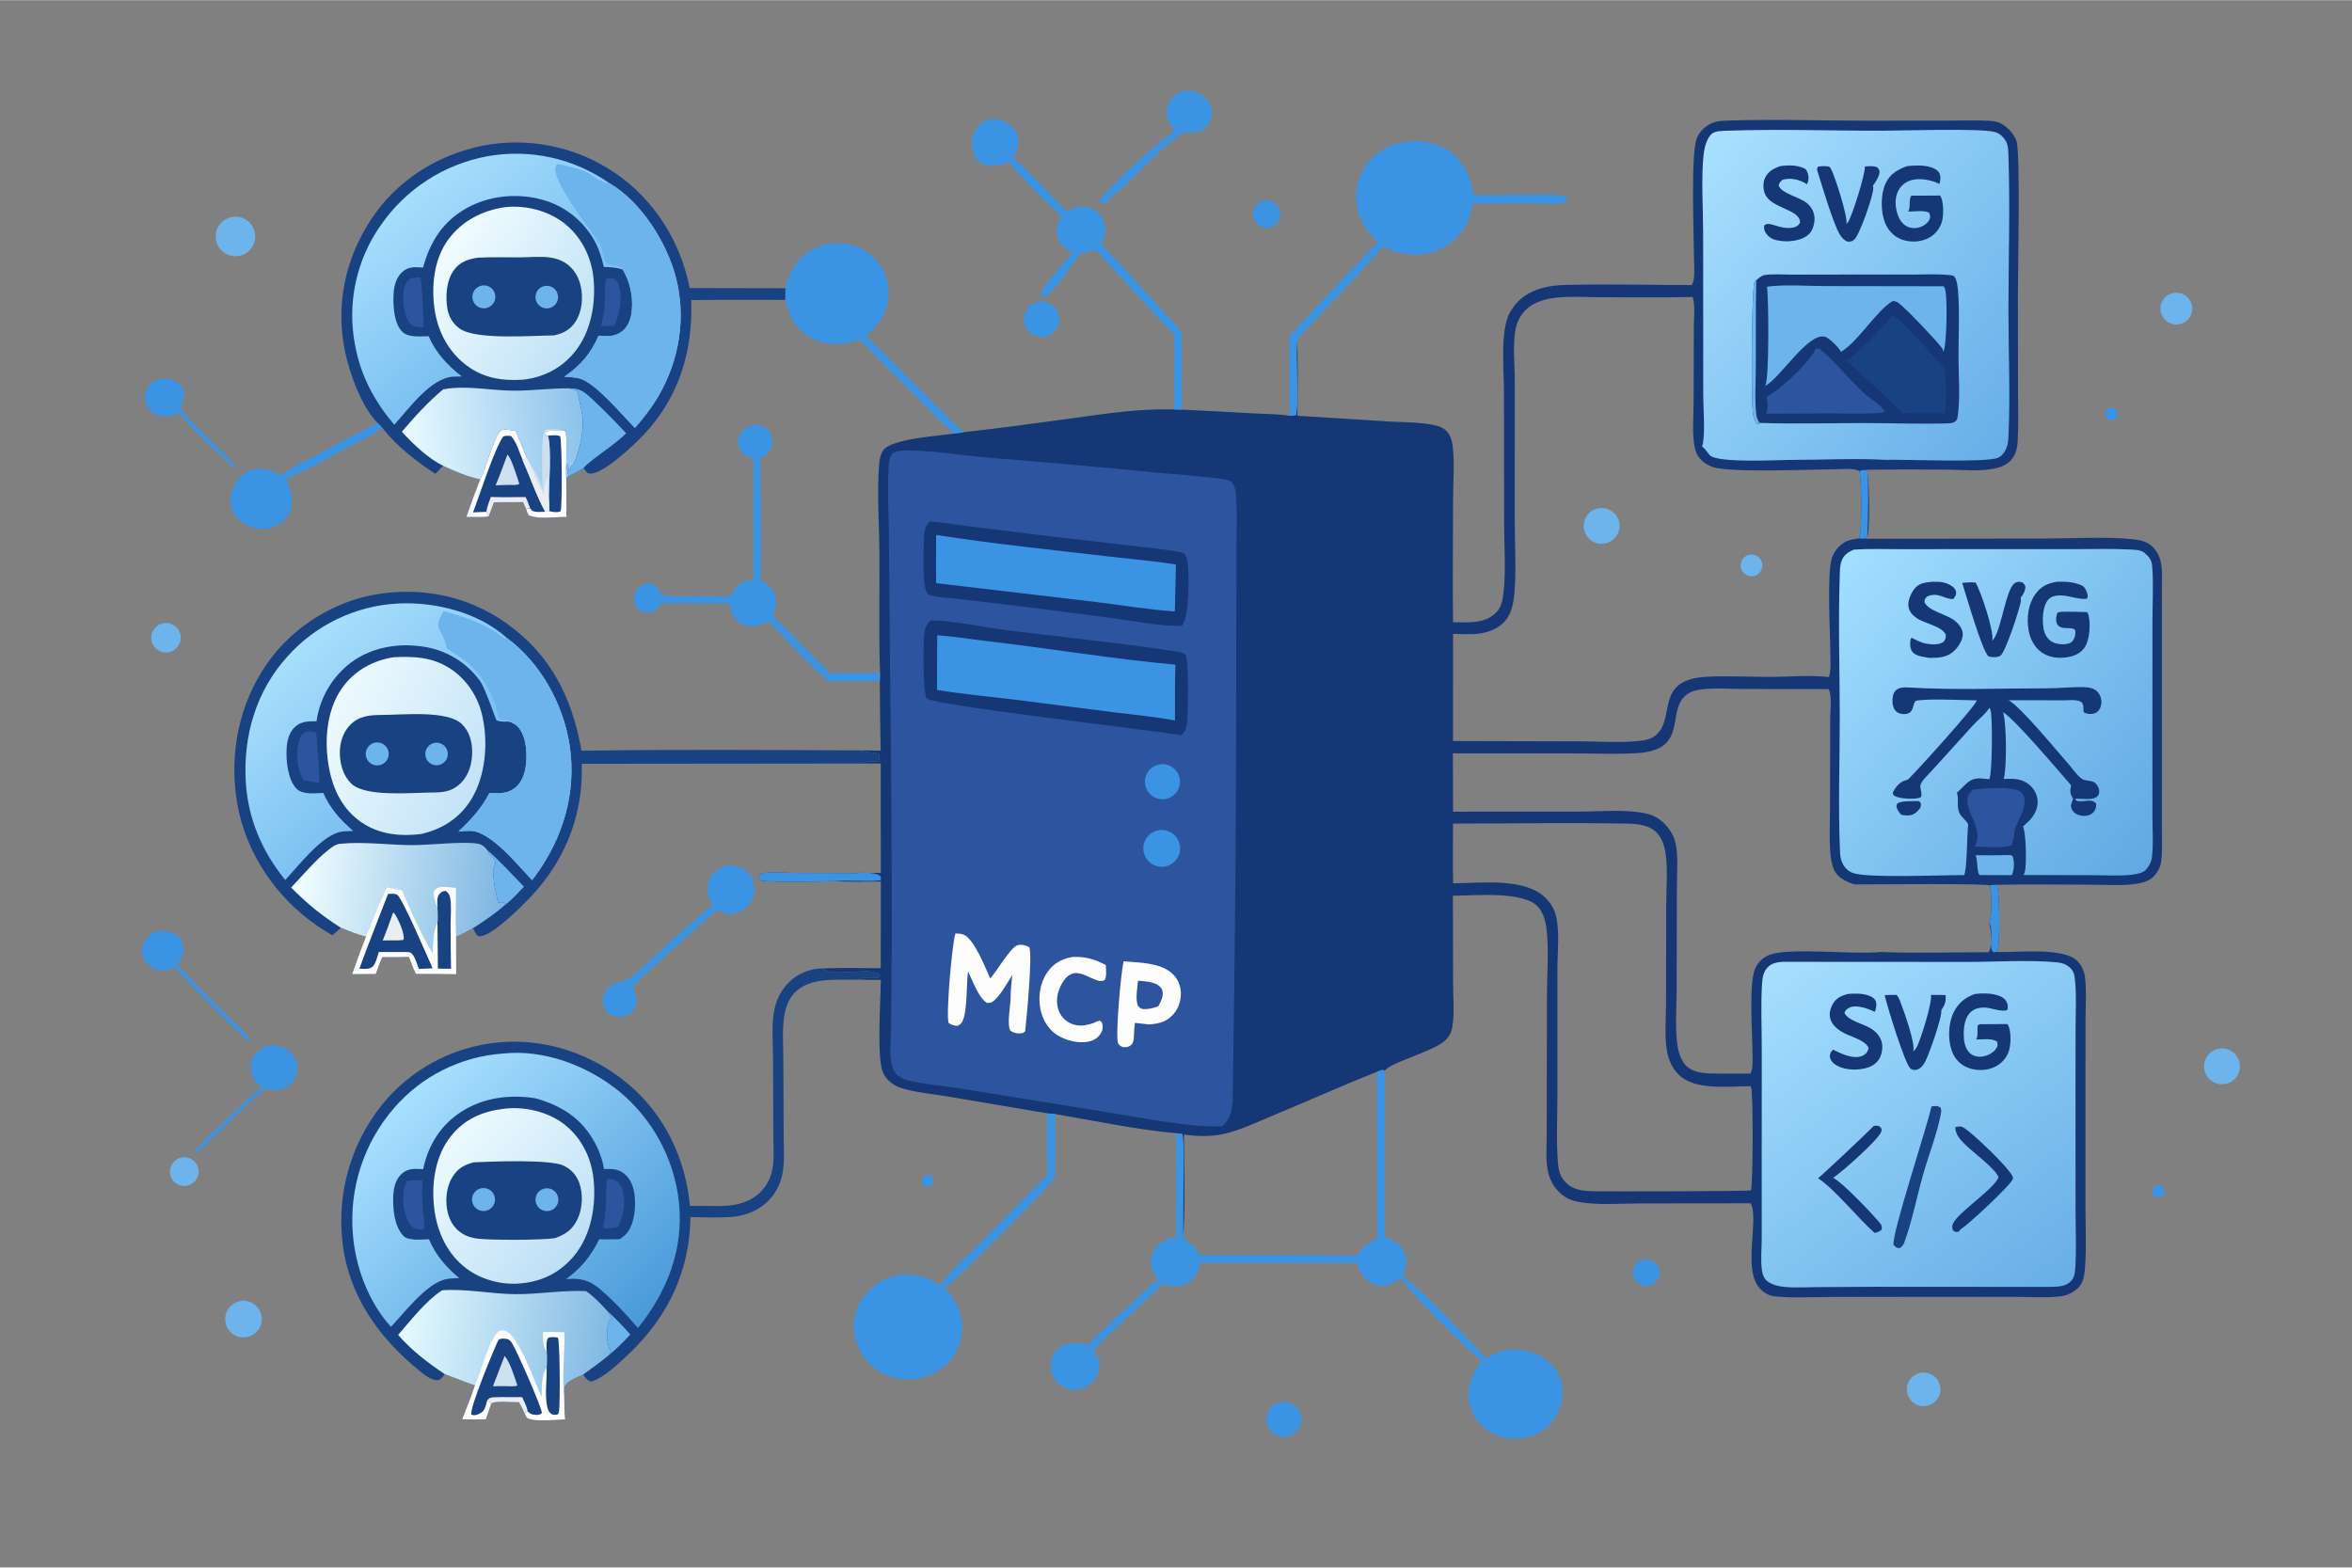 <!-- Generated by SVGMaker - https://svgmaker.io -->
<!-- Prompt: Modern tech illustration showing an MCP server connecting multiple AI assistants to SVG generation capabilities. Show interconnected nodes, data flow, and SVG icons. Use a clean, professional design with blue and purple gradients, geometric shapes, and modern typography elements. -->
<svg version="1.1" xmlns="http://www.w3.org/2000/svg" style="display: block;" viewBox="0 0 2048 1365" width="1536" height="1024">
<rect x="0" y="0" width="2048" height="1365" fill="#808080" stroke="none"/>
<defs>
	<linearGradient id="Gradient1" gradientUnits="userSpaceOnUse" x1="505.558" y1="294.788" x2="387.681" y2="214.328">
		<stop class="stop0" offset="0" stop-opacity="1" stop-color="rgb(193,226,247)"/>
		<stop class="stop1" offset="1" stop-opacity="1" stop-color="rgb(241,252,255)"/>
	</linearGradient>
	<linearGradient id="Gradient2" gradientUnits="userSpaceOnUse" x1="440.738" y1="286.912" x2="349.202" y2="176.992">
		<stop class="stop0" offset="0" stop-opacity="1" stop-color="rgb(124,193,242)"/>
		<stop class="stop1" offset="1" stop-opacity="1" stop-color="rgb(166,221,252)"/>
	</linearGradient>
	<linearGradient id="Gradient3" gradientUnits="userSpaceOnUse" x1="508.725" y1="374.03" x2="354.082" y2="387.987">
		<stop class="stop0" offset="0" stop-opacity="1" stop-color="rgb(140,194,235)"/>
		<stop class="stop1" offset="1" stop-opacity="1" stop-color="rgb(233,250,255)"/>
	</linearGradient>
	<linearGradient id="Gradient4" gradientUnits="userSpaceOnUse" x1="500.305" y1="1089.34" x2="393.333" y2="990.557">
		<stop class="stop0" offset="0" stop-opacity="1" stop-color="rgb(190,223,246)"/>
		<stop class="stop1" offset="1" stop-opacity="1" stop-color="rgb(236,250,254)"/>
	</linearGradient>
	<linearGradient id="Gradient5" gradientUnits="userSpaceOnUse" x1="545.591" y1="1162.05" x2="350.618" y2="959.29">
		<stop class="stop0" offset="0" stop-opacity="1" stop-color="rgb(74,154,218)"/>
		<stop class="stop1" offset="1" stop-opacity="1" stop-color="rgb(167,223,255)"/>
	</linearGradient>
	<linearGradient id="Gradient6" gradientUnits="userSpaceOnUse" x1="531.908" y1="1175.55" x2="351.73" y2="1145.59">
		<stop class="stop0" offset="0" stop-opacity="1" stop-color="rgb(128,184,226)"/>
		<stop class="stop1" offset="1" stop-opacity="1" stop-color="rgb(228,250,255)"/>
	</linearGradient>
	<linearGradient id="Gradient7" gradientUnits="userSpaceOnUse" x1="415.393" y1="680.458" x2="289.634" y2="616.522">
		<stop class="stop0" offset="0" stop-opacity="1" stop-color="rgb(196,227,248)"/>
		<stop class="stop1" offset="1" stop-opacity="1" stop-color="rgb(237,250,254)"/>
	</linearGradient>
	<linearGradient id="Gradient8" gradientUnits="userSpaceOnUse" x1="346.945" y1="681.43" x2="252.292" y2="571.528">
		<stop class="stop0" offset="0" stop-opacity="1" stop-color="rgb(125,193,242)"/>
		<stop class="stop1" offset="1" stop-opacity="1" stop-color="rgb(167,222,252)"/>
	</linearGradient>
	<linearGradient id="Gradient9" gradientUnits="userSpaceOnUse" x1="438.144" y1="784.832" x2="257.178" y2="762.466">
		<stop class="stop0" offset="0" stop-opacity="1" stop-color="rgb(125,182,226)"/>
		<stop class="stop1" offset="1" stop-opacity="1" stop-color="rgb(243,255,255)"/>
	</linearGradient>
	<linearGradient id="Gradient10" gradientUnits="userSpaceOnUse" x1="1883.05" y1="735.442" x2="1592.81" y2="503.241">
		<stop class="stop0" offset="0" stop-opacity="1" stop-color="rgb(96,169,227)"/>
		<stop class="stop1" offset="1" stop-opacity="1" stop-color="rgb(162,222,255)"/>
	</linearGradient>
	<linearGradient id="Gradient11" gradientUnits="userSpaceOnUse" x1="1757.82" y1="374.036" x2="1473.86" y2="139.706">
		<stop class="stop0" offset="0" stop-opacity="1" stop-color="rgb(103,175,232)"/>
		<stop class="stop1" offset="1" stop-opacity="1" stop-color="rgb(168,224,255)"/>
	</linearGradient>
	<linearGradient id="Gradient12" gradientUnits="userSpaceOnUse" x1="1783.03" y1="1127.92" x2="1557.62" y2="831.869">
		<stop class="stop0" offset="0" stop-opacity="1" stop-color="rgb(104,175,230)"/>
		<stop class="stop1" offset="1" stop-opacity="1" stop-color="rgb(165,223,255)"/>
	</linearGradient>
</defs>
<path transform="translate(0,0)" fill="rgb(21,55,117)" d="M 1473.15 248.114 C 1473.25 247.94 1473.36 247.77 1473.45 247.591 C 1476.25 242.154 1475.07 231.473 1475.06 225.395 C 1475.03 206.26 1472.01 133.784 1477.53 120.082 C 1480.07 113.775 1485.87 108.722 1492.23 106.489 C 1495.27 105.421 1498.15 105.11 1501.34 104.987 C 1542.64 103.398 1584.51 104.97 1625.89 104.95 L 1695.07 104.91 C 1707.48 104.895 1720.1 104.372 1732.47 105.064 C 1735.84 105.253 1738.92 105.695 1741.97 107.215 C 1747.95 110.192 1753.69 116.436 1755.89 122.794 C 1759.37 132.876 1757.06 236.727 1757.08 257.269 L 1757.18 338.334 C 1757.2 353.408 1757.74 368.72 1756.91 383.766 C 1756.64 388.573 1755.96 392.689 1753.61 396.949 C 1750.47 402.621 1745.68 405.499 1739.57 407.187 C 1725.93 410.952 1707.82 408.884 1693.67 408.833 C 1670.83 408.607 1648 408.646 1625.16 408.952 C 1628.06 413.856 1627.99 458.542 1626.43 465.47 C 1626.13 466.813 1625.62 467.937 1624.89 469.093 L 1779.84 468.87 C 1802.89 468.871 1834.25 467.07 1856.09 469.361 C 1862.79 470.064 1869.15 471.01 1874.17 475.869 C 1883.98 485.387 1882.46 497.864 1882.48 510.435 L 1882.5 673.561 L 1882.49 722.596 C 1882.48 731.804 1883.08 741.717 1881.75 750.812 C 1881.09 755.378 1878.13 760.344 1874.89 763.625 C 1871.04 767.532 1864.15 769.014 1858.86 769.743 C 1846.64 771.426 1833.11 770.324 1820.75 770.319 C 1793.37 770.308 1765.92 769.898 1738.55 770.396 C 1741.4 775.523 1741.37 819.368 1739.7 825.977 C 1739.42 827.093 1738.88 827.957 1738.29 828.925 C 1755.61 829.679 1797.62 824.213 1809.4 837.34 C 1812.73 841.108 1814.85 845.794 1815.48 850.786 C 1816.96 862.807 1815.97 875.95 1815.96 888.1 L 1815.93 958.379 L 1815.93 1051.79 C 1815.94 1068.23 1816.79 1085.09 1815.67 1101.46 C 1815.15 1108.99 1814.74 1117.08 1808.73 1122.23 C 1804.59 1125.79 1799.75 1128.16 1794.3 1128.81 C 1781.43 1130.34 1767.3 1129.28 1754.31 1129.28 L 1677.8 1129.3 L 1594.45 1129.37 C 1578.39 1129.43 1561.66 1130.42 1545.69 1128.91 C 1539.87 1128.36 1534.88 1125.22 1531.32 1120.69 C 1517.78 1103.43 1531.8 1061.07 1524.39 1047.81 L 1427.66 1047.93 C 1410.31 1047.94 1390.25 1049.82 1373.28 1046.33 C 1366.8 1045 1362.16 1042.48 1357.42 1037.84 C 1344.08 1024.77 1346.76 1006.67 1346.77 989.55 L 1347 866.163 C 1347.03 847.77 1348.89 825.828 1346.5 807.895 C 1345.65 801.503 1343.46 793.902 1338.83 789.154 C 1325.7 775.679 1283.19 779.864 1265.12 779.982 L 1265.27 856.338 C 1265.28 868.702 1266.67 883.057 1264.48 895.128 C 1263.75 899.104 1261.81 902.573 1259.01 905.456 C 1249.2 915.57 1208.63 925.538 1205.52 932.785 L 1205.17 932.028 C 1203.08 931.184 1201 932.547 1198.92 933.33 C 1168.39 945.396 1138.42 958.959 1108.07 971.482 C 1094.31 977.159 1079.86 984.296 1065.28 987.481 C 1054.21 989.899 1042.12 989.496 1030.94 987.965 C 1030.8 1017.48 1032.33 1047.92 1030.31 1077.28 C 1029.41 1065.17 1031.93 991.308 1029.37 987.514 L 1024.07 986.785 C 988.996 983.59 953.586 975.999 918.853 970.121 C 916.531 970.112 914.17 969.716 911.863 969.454 L 824.86 954.729 C 811.73 952.513 796.58 951.313 783.986 947.175 C 780.076 945.89 776.261 943.405 773.365 940.474 C 770.697 937.774 768.883 934.836 767.938 931.141 C 763.706 914.582 766.74 872.77 767.054 853.237 C 760.79 853.316 754.524 853.246 748.263 853.029 C 751.51 850.328 760.743 851.559 765.152 851.34 L 764.652 851.905 L 766.39 848.962 C 757.442 840.93 725.282 851.806 715.873 843.247 C 732.819 842.584 749.938 843.048 766.905 843.064 L 766.993 767.564 C 753.591 767.665 740.165 767.935 726.775 767.256 C 715.968 767.481 668.211 768.806 661.272 766.321 L 660.531 763.615 C 660.977 762.756 660.815 762.94 661.67 762.08 C 662.804 760.938 664.485 760.272 666.061 760.069 C 674.092 759.034 683.445 760.023 691.584 760.097 L 739.869 760.232 C 748.841 759.799 757.972 760.11 766.961 760.089 L 766.893 664.796 L 749.37 664.797 C 754.634 663.004 759.973 662.928 765.471 662.67 L 765.606 657.324 C 762.629 654.824 753.454 655.159 749.298 653.618 C 749.081 653.538 748.868 653.448 748.652 653.362 C 754.709 653.268 760.801 653.522 766.859 653.633 C 766.402 633.454 766.143 613.271 766.084 593.088 L 766.296 585.998 C 765.032 551.218 766.018 516.017 765.75 481.186 C 765.555 455.813 763.524 428.897 765.528 403.659 C 765.872 399.331 766.686 395.371 769.313 391.78 C 776.563 381.872 817.649 379.433 831.006 377.406 L 839.3 376.224 C 870.511 372.769 901.793 368.464 932.911 364.204 C 963.043 360.079 992.238 355.48 1022.79 356.447 L 1029.12 356.597 C 1050.11 357.582 1071.09 358.682 1092.07 359.899 C 1102.17 360.472 1113.12 360.294 1123.05 362 C 1125.17 361.997 1126.72 361.813 1128.76 361.249 C 1131.03 339.489 1128.04 317.051 1129.47 295.148 C 1130.42 317.323 1129.78 339.724 1129.75 361.926 L 1208.27 366.867 C 1221.03 367.667 1234.85 367.34 1247.37 369.77 C 1252.08 370.685 1256.51 371.88 1259.88 375.563 C 1262.57 378.517 1264.08 382.567 1264.65 386.491 C 1266.86 401.698 1265.27 419.15 1265.26 434.572 C 1265.24 470.279 1264.76 506.042 1265.22 541.743 C 1278.5 541.725 1292.78 543.515 1302.9 533.166 C 1307.51 528.451 1308.5 521.92 1309.21 515.61 C 1311.36 496.66 1309.75 476.057 1309.73 456.877 L 1309.56 340.003 C 1309.54 322.192 1306.28 288.153 1314.31 272.833 C 1324.19 254.003 1342.98 248.502 1362.9 248.009 C 1399.56 247.101 1436.47 248.027 1473.15 248.114 z M 1265.24 706.726 L 1374.62 706.671 C 1392.84 706.663 1413.92 704.579 1431.75 707.985 C 1438.8 709.332 1444.32 712.152 1449.39 717.27 C 1453.94 721.869 1457.45 727.505 1458.89 733.853 C 1461.53 745.426 1460.16 759.368 1460.14 771.251 L 1459.94 862.452 C 1459.9 877.653 1458.51 894.403 1460.5 909.447 C 1461.27 915.267 1463.21 921.916 1466.93 926.571 C 1472.71 933.791 1482.99 934.689 1491.57 934.813 C 1502.42 934.968 1513.29 934.847 1524.13 934.844 C 1524.22 934.683 1524.32 934.526 1524.41 934.362 C 1526.64 930.07 1526 921.873 1525.98 917.033 C 1525.92 900.694 1522.72 857.075 1528.04 844.018 C 1530.53 837.889 1535.28 833.275 1541.57 831.16 C 1560.04 824.949 1614.09 831.406 1637.66 828.961 C 1668.83 830.098 1700.37 829.171 1731.58 829.16 C 1731.81 828.777 1732.05 828.405 1732.26 828.012 C 1734.77 823.276 1733.82 808.746 1731.98 803.743 C 1734.87 798.001 1734.44 777.255 1732.64 770.975 C 1729.24 769.078 1627.38 770.139 1614.8 770.117 C 1608.55 768.006 1600.85 764.753 1597.64 758.639 C 1595.36 754.296 1594.36 749.05 1593.9 744.21 C 1592.62 730.679 1593.47 716.57 1593.48 702.961 L 1593.62 626.45 C 1593.64 619.726 1595.36 605.466 1592.33 599.997 L 1518.3 599.868 C 1505.59 599.853 1491.4 598.57 1478.92 600.643 C 1474.23 601.422 1469.81 603.216 1466.46 606.703 C 1451.7 622.047 1469.56 653.258 1424.87 655.79 C 1406.5 656.831 1387.73 655.997 1369.3 655.979 L 1265.11 655.945 L 1265.24 706.726 z M 1524.2 945.828 C 1505.71 945.83 1475.62 949.942 1461.5 935.559 C 1456.46 930.43 1453.11 923.421 1451.73 916.406 C 1449.22 903.704 1450.63 889.051 1450.68 876.11 L 1450.86 787.246 C 1450.89 773.059 1452.33 757.28 1450.35 743.301 C 1449.55 737.623 1447.93 732.086 1444.55 727.378 C 1438 718.267 1426.47 717.288 1416.1 717.103 C 1365.87 716.211 1315.47 717.104 1265.22 717.118 C 1265.22 734.428 1264.87 751.82 1265.33 769.12 C 1289.47 769.024 1327.96 763.92 1345.9 781.949 C 1350.67 786.745 1353.81 792.204 1355.18 798.84 C 1358.09 812.897 1356.11 829.547 1356.11 843.963 L 1356.13 953.485 C 1356.13 972.755 1355.04 992.769 1356.53 1011.96 C 1356.88 1016.5 1357.44 1020.79 1359.75 1024.8 C 1366.19 1036.01 1376.85 1037.18 1388.77 1037.35 C 1401.47 1037.53 1523.66 1037.42 1524.62 1036.53 C 1526.53 1030.88 1526.63 950.368 1524.76 946.808 C 1524.59 946.474 1524.39 946.155 1524.2 945.828 z M 1618.99 410.151 C 1614.41 407.279 1602.92 408.521 1597.35 408.546 C 1576.41 408.638 1506.87 411.726 1491.6 406.631 C 1484.08 404.122 1477.8 398.718 1475.96 390.774 C 1473.11 378.459 1474.66 363.289 1474.71 350.607 L 1474.92 284.123 C 1474.92 276.349 1476.24 265.792 1473.9 258.456 C 1446.7 259.15 1419.44 258.708 1392.22 258.679 C 1378.52 258.664 1363.64 257.416 1350.18 259.757 C 1342.26 261.135 1333.62 264.268 1328.01 270.263 C 1323.71 274.822 1320.81 280.515 1319.64 286.671 C 1317.04 300.944 1319 317.555 1319 332.1 L 1318.98 454.197 C 1318.99 475.092 1320.46 497.191 1318.53 517.975 C 1317.99 523.751 1316.65 530.341 1314.01 535.551 C 1308.49 546.455 1295.6 551.524 1284.07 552.02 C 1277.83 552.289 1271.5 552.037 1265.25 551.933 L 1265.21 645.208 L 1376.64 645.503 C 1394.32 645.503 1413.9 647.247 1431.28 644.572 C 1435.96 643.852 1440.17 642.048 1443.49 638.563 C 1458.31 623.035 1441.76 591.835 1485.43 589.302 C 1504.21 588.213 1523.38 589.418 1542.22 589.369 C 1558.53 589.326 1576.47 587.511 1592.54 589.547 C 1594.64 583.046 1593.76 574.476 1593.73 567.67 C 1593.66 550.655 1590.69 499.411 1595.06 486.15 C 1597.08 480.011 1601.33 474.58 1607.14 471.614 C 1610.62 469.839 1614.56 469.368 1618.38 468.798 C 1618.53 468.568 1618.69 468.349 1618.82 468.106 C 1621.46 462.951 1621.04 416.629 1618.99 410.151 z"/>
<path transform="translate(0,0)" fill="rgb(59,148,227)" d="M 726.775 767.256 C 715.968 767.481 668.211 768.806 661.272 766.321 L 660.531 763.615 C 660.977 762.756 660.815 762.94 661.67 762.08 C 662.804 760.938 664.485 760.272 666.061 760.069 C 674.092 759.034 683.445 760.023 691.584 760.097 L 739.869 760.232 C 746.816 760.611 761.219 758.373 766.601 762.85 C 767.164 764.584 767.307 764.788 766.799 766.512 C 753.556 767.896 740.026 766.163 726.775 767.256 z"/>
<path transform="translate(0,0)" fill="rgb(59,148,227)" d="M 1732.64 770.975 C 1734.57 770.51 1736.57 770.498 1738.55 770.396 C 1741.4 775.523 1741.37 819.368 1739.7 825.977 C 1739.42 827.093 1738.88 827.957 1738.29 828.925 L 1735.97 829.233 C 1730.63 825.649 1736.65 809.816 1731.98 803.743 C 1734.87 798.001 1734.44 777.255 1732.64 770.975 z"/>
<path transform="translate(0,0)" fill="rgb(45,85,159)" d="M 785.423 392.326 C 786.777 392.183 788.137 392.111 789.498 392.11 C 810.235 391.911 839.485 396.769 861.214 398.443 C 909.678 402.36 958.109 406.669 1006.5 411.371 C 1023.47 413.044 1040.63 414.056 1057.53 416.101 C 1060.73 416.488 1070.21 417.336 1072.31 419.541 C 1074.28 421.616 1075.63 425.036 1075.92 427.849 C 1077.52 443.213 1076.65 459.58 1076.67 475.051 L 1076.44 570.533 C 1076.5 695.362 1075.53 820.19 1073.54 945.003 C 1073.21 958.597 1074.91 970.688 1064.43 980.685 C 1054.08 981.135 1043.71 980.68 1033.44 979.323 C 1000.14 975.255 966.999 968.633 933.806 963.592 L 833.245 947.363 C 821.45 945.445 809.379 944.62 797.671 942.345 C 793.056 941.449 787.774 940.457 783.723 937.937 C 779.656 935.408 777.373 931.493 776.376 926.892 C 774.184 916.781 775.828 903.418 775.927 892.91 L 776.513 821.213 C 776.55 744.332 776.076 667.45 775.091 590.575 L 774.024 466.416 C 773.891 446.619 772.581 426.184 773.841 406.453 C 774.042 403.304 774.25 398.521 776.234 395.948 C 778.526 392.975 781.991 392.74 785.423 392.326 z"/>
<path transform="translate(0,0)" fill="rgb(21,55,117)" d="M 810.527 540.073 C 830.708 540.338 856.55 546.185 877.112 548.757 C 924.409 554.673 972.066 559.412 1019.19 566.447 C 1023.21 567.047 1028.91 567.52 1032.24 569.849 C 1035.54 576.676 1034.37 616.558 1033.92 625.531 C 1033.64 631.187 1033.03 636.269 1028.57 640.193 C 1000.26 635.261 813.723 614.36 806.846 608.014 C 803.508 601.165 804.072 566.827 804.383 557.031 C 804.602 550.116 805.242 544.96 810.527 540.073 z"/>
<path transform="translate(0,0)" fill="rgb(59,148,227)" d="M 816.103 553.104 C 830.364 554.072 844.826 556.478 859.044 558.134 C 913.833 564.515 968.587 573.73 1023.49 578.721 C 1022.9 594.862 1023.21 611.147 1023.12 627.307 C 1005.52 624.03 987.044 622.342 969.262 620.109 L 882.476 609.049 C 860.334 606.389 837.954 604.347 815.951 600.723 C 815.899 584.85 815.95 568.977 816.103 553.104 z"/>
<path transform="translate(0,0)" fill="rgb(21,55,117)" d="M 809.6 454.018 C 820.059 454.587 830.83 456.633 841.252 457.884 L 917.526 467.308 C 942.205 470.002 966.864 472.864 991.504 475.894 C 1004.38 477.453 1017.76 478.395 1030.41 481.278 C 1033.15 483.717 1033.78 486.917 1034.21 490.426 C 1035.58 501.811 1035.81 536.292 1029.14 544.946 C 1011.51 545.6 983.218 540.041 964.905 537.696 C 919.821 531.656 874.68 526.047 829.489 520.87 C 824.85 520.353 810.637 519.942 807.818 516.992 C 802.703 511.641 804.205 479.571 804.451 471.808 C 804.666 465.017 804.316 458.939 809.6 454.018 z"/>
<path transform="translate(0,0)" fill="rgb(59,148,227)" d="M 815.154 465.723 C 865.655 473.644 917.023 478.815 967.815 484.762 C 986.481 486.947 1005.38 488.487 1023.94 491.431 L 1023 532.335 C 999.975 530.898 976.954 526.839 954.044 524.102 L 815.159 507.71 C 814.915 493.731 815.138 479.706 815.154 465.723 z"/>
<path transform="translate(0,0)" fill="rgb(253,253,253)" d="M 831.91 812.801 C 834.047 812.925 836.475 812.959 838.521 813.623 C 848.134 816.742 857.976 842.915 862.261 851.978 C 867.512 846.262 879.972 825.14 885.644 823.174 C 889.054 821.992 893.037 823.036 896.108 824.653 C 899.379 829.636 893.781 888.285 892.646 897.986 C 891.216 899.398 890.742 899.582 888.706 899.807 C 885.497 900.161 882.359 899.401 879.818 897.447 C 876.793 892.36 879.505 877.192 879.929 871.089 C 879.88 863.649 880.651 856.389 881.449 849.007 C 876.965 855.791 871.524 866.349 865.358 871.428 C 863.028 873.347 862.066 873.427 859.261 873.232 C 851.956 868.484 846.838 853.782 842.947 845.848 C 841.385 856.811 842.423 880.396 838.144 889.142 C 836.874 891.737 836.009 892.296 833.406 893.351 C 830.465 892.895 828.41 892.497 825.994 890.696 C 823.61 883.746 828.85 823.058 831.91 812.801 z"/>
<path transform="translate(0,0)" fill="rgb(253,253,253)" d="M 978.422 837.052 C 991.378 838.23 1008.64 838.082 1019.31 846.531 C 1024.34 850.51 1027.39 856.04 1028.08 862.418 C 1028.86 869.617 1026.79 877.216 1022.07 882.764 C 1016.13 889.753 1009.49 891.324 1000.67 892.047 L 988.211 890.679 C 987.691 894.79 987.521 898.77 987.333 902.902 C 987.205 905.712 986.83 908.411 984.488 910.28 C 982.688 911.716 980.092 912.238 977.859 911.735 C 976.26 911.375 974.581 910.216 973.734 908.82 C 970.802 903.993 976.241 844.69 978.422 837.052 z"/>
<path transform="translate(0,0)" fill="rgb(45,85,159)" d="M 990.948 853.926 C 996.214 854.45 1002.33 854.594 1007.11 857.086 C 1009.56 858.359 1011.55 860.183 1012.24 862.936 C 1013.37 867.498 1010.75 872.4 1008.55 876.211 C 1005.16 877.692 999.564 878.927 995.799 878.703 C 993.29 878.553 992.348 877.408 990.771 875.741 C 988.504 869.239 990.311 860.73 990.948 853.926 z"/>
<path transform="translate(0,0)" fill="rgb(253,253,253)" d="M 933.714 833.25 C 944.85 832.812 953.045 835.059 962.856 840.284 C 963.046 844.474 963.843 849.408 962.006 853.291 C 955.418 857.68 943.939 845.05 934.318 847.661 C 930.091 848.808 927.109 852.241 924.963 855.888 C 920.967 862.68 919.045 870.734 921.346 878.444 C 922.901 883.657 926.416 888.141 931.267 890.652 C 938.501 894.396 944.932 893.21 952.245 890.793 C 954.167 889.685 955.559 889.172 957.73 888.71 C 959.017 889.862 959.458 890.094 959.895 891.762 C 960.686 894.784 960.042 897.382 958.402 900.007 C 956.073 903.731 952.476 905.916 948.249 906.902 C 939.325 908.983 927.723 905.966 920.169 901.011 C 912.586 896.037 907.84 887.876 906.035 879.103 C 903.812 868.301 905.397 856.518 911.546 847.232 C 917.059 838.905 924.122 835.111 933.714 833.25 z"/>
<path transform="translate(0,0)" fill="rgb(59,148,227)" d="M 1006.36 723.565 C 1011.8 721.681 1017.84 722.868 1022.17 726.673 C 1026.5 730.478 1028.45 736.314 1027.27 741.957 C 1026.1 747.599 1021.99 752.177 1016.51 753.945 C 1008.15 756.638 999.183 752.102 996.401 743.776 C 993.62 735.449 998.06 726.435 1006.36 723.565 z"/>
<path transform="translate(0,0)" fill="rgb(59,148,227)" d="M 1010.04 665.548 C 1018.36 664.343 1026.09 670.104 1027.31 678.425 C 1028.53 686.746 1022.78 694.483 1014.46 695.717 C 1006.12 696.954 998.36 691.189 997.138 682.848 C 995.915 674.507 1001.69 666.757 1010.04 665.548 z"/>
<path transform="translate(0,0)" fill="rgb(108,180,235)" d="M 1388.7 443.384 C 1393.98 441.217 1400.01 442.101 1404.45 445.689 C 1408.88 449.278 1411 455 1409.98 460.612 C 1408.96 466.224 1404.96 470.831 1399.55 472.629 C 1391.57 475.278 1382.92 471.129 1380 463.245 C 1377.07 455.361 1380.92 446.579 1388.7 443.384 z"/>
<path transform="translate(0,0)" fill="rgb(108,180,235)" d="M 1520.99 483.715 C 1525.66 481.445 1531.29 483.362 1533.6 488.013 C 1535.92 492.663 1534.06 498.311 1529.43 500.672 C 1524.74 503.065 1518.99 501.171 1516.65 496.456 C 1514.3 491.741 1516.25 486.016 1520.99 483.715 z"/>
<path transform="translate(0,0)" fill="url(#Gradient12)" d="M 1552.38 837.5 L 1713.42 837.6 C 1737.51 837.584 1768.41 835.618 1791.6 838.037 C 1795.65 838.46 1798.59 839.433 1801.79 842.064 C 1805.84 845.398 1806.33 848.876 1806.83 853.765 C 1808.18 867.055 1807.34 880.99 1807.32 894.378 L 1807.25 966.128 L 1807.29 1054.63 C 1807.33 1070.49 1808.09 1086.74 1807.15 1102.56 C 1806.9 1106.79 1806.7 1111.76 1803.76 1115.09 C 1799.09 1120.38 1792.67 1120.34 1786.17 1120.62 L 1633.04 1120.52 L 1581.4 1120.82 C 1572.31 1120.87 1562.76 1121.51 1553.71 1120.62 C 1548.64 1120.12 1542.82 1118.81 1538.76 1115.56 C 1535.77 1113.16 1534.7 1109.53 1534.18 1105.88 C 1532.94 1097.16 1534 1087.4 1534.02 1078.55 L 1534.01 1021.36 L 1534.05 913.113 C 1534.06 894.596 1533.14 875.591 1534.26 857.138 C 1534.57 852.03 1535.1 847.083 1538.54 842.994 C 1542.19 838.658 1547.1 837.887 1552.38 837.5 z"/>
<path transform="translate(0,0)" fill="rgb(21,55,117)" d="M 1719.73 865.499 C 1725.41 864.838 1731.69 864.762 1737.28 866.072 C 1740.91 866.924 1745.11 868.466 1746.97 871.959 C 1748.32 874.5 1748.77 876.828 1747.8 879.457 C 1742.94 881.429 1734.4 877.783 1729.11 877.393 C 1724.29 877.038 1719.27 878.066 1715.71 881.521 C 1710.93 886.155 1709.93 894.056 1709.92 900.396 C 1709.91 906.122 1710.77 912.832 1715.2 916.943 C 1718.01 919.548 1721.86 920.478 1725.61 920.073 C 1730.18 919.579 1735.58 917.018 1738.17 913.08 C 1739.7 910.756 1739.53 909.712 1739.08 907.16 C 1735.14 903.807 1726.17 905.166 1720.83 905.153 C 1722.56 901.985 1721.53 896.71 1722.07 893.019 L 1723.9 891.862 L 1747.96 891.698 C 1748.25 892.172 1748.76 892.917 1748.99 893.48 C 1751.35 899.371 1751.12 910.846 1748.71 916.619 C 1746.1 922.876 1741.2 927.521 1734.87 929.917 C 1727.6 932.668 1718.68 932.31 1711.68 928.907 C 1705.55 925.923 1701.37 920.629 1699.24 914.212 C 1696 904.499 1696.53 890.712 1701.15 881.495 C 1705.22 873.384 1711.25 868.39 1719.73 865.499 z"/>
<path transform="translate(0,0)" fill="rgb(21,55,117)" d="M 1608.9 865.499 C 1614.45 865.067 1620.56 864.868 1625.94 866.512 C 1628.72 867.362 1632.01 868.763 1633.25 871.623 C 1634.46 874.411 1633.54 878.361 1632.51 881.081 C 1631.14 880.393 1629.73 879.761 1628.3 879.188 C 1623.69 877.374 1615.17 874.972 1610.53 877.346 C 1608.01 878.632 1606.98 879.421 1606.03 882.021 C 1609.34 888.914 1622.84 891.601 1629.21 895.641 C 1633.91 898.63 1637.77 902.978 1638.76 908.626 C 1639.58 913.321 1638.32 919.832 1635.26 923.668 C 1631.03 928.981 1624.17 930.739 1617.75 931.2 C 1610.78 931.793 1601.35 930.462 1596.08 925.359 C 1594.28 923.615 1593.08 921.347 1593.42 918.781 C 1593.66 916.956 1594.76 915.064 1596.24 914.018 C 1600.66 916.229 1605.17 918.414 1609.98 919.623 C 1614.22 920.691 1619.43 921.09 1623.24 918.566 C 1625.73 916.918 1626.63 915.135 1627.04 912.325 C 1624.07 906.118 1613.77 903.34 1607.82 900.581 C 1602.05 897.906 1595.88 893.842 1593.84 887.464 C 1592.43 883.021 1593.69 878.039 1595.98 874.105 C 1599.03 868.859 1603.4 867.065 1608.9 865.499 z"/>
<path transform="translate(0,0)" fill="rgb(21,55,117)" d="M 1641.06 866.5 C 1644.54 866.287 1648.07 866.361 1651.56 866.332 C 1652.63 867.784 1653.55 869.3 1654.21 870.986 C 1656.86 877.693 1668.53 909.605 1665.84 915.728 C 1665.98 915.581 1666.11 915.437 1666.24 915.287 C 1666.46 915.037 1666.66 914.776 1666.88 914.53 C 1667.43 913.913 1668.04 913.352 1668.5 912.651 C 1672.11 907.065 1682.81 871.936 1681.37 866.313 C 1685.61 866.218 1689.89 866.404 1694.13 866.481 C 1694.63 871.609 1693.5 875.391 1690.37 879.498 C 1691.54 884.739 1679.11 920.175 1675.71 925.663 C 1673.97 928.462 1671.75 930.945 1668.4 931.613 C 1666.72 931.949 1665.03 931.587 1663.63 930.553 C 1658.75 926.956 1642.94 875.141 1641.06 866.5 z"/>
<path transform="translate(0,0)" fill="rgb(21,55,117)" d="M 1631.46 980.495 C 1632.27 980.389 1633.37 980.159 1634.2 980.226 C 1636.64 980.424 1636.78 980.95 1638.29 982.745 C 1638.39 983.631 1638.46 984.292 1638.21 985.162 C 1636.26 992.072 1603.5 1020.84 1596.21 1025.66 C 1603.92 1029.16 1629.26 1056.02 1635.93 1063.74 C 1638.19 1066.36 1638.81 1067.23 1638.56 1070.56 C 1636.36 1072.67 1635.31 1072.82 1632.32 1073.61 C 1617.78 1060.8 1597.89 1035.73 1583.09 1025.97 C 1585.26 1024.6 1628.11 984.337 1631.46 980.495 z"/>
<path transform="translate(0,0)" fill="rgb(21,55,117)" d="M 1702.55 981.494 C 1706.03 980.877 1707.22 980.295 1710.34 982.223 C 1717.58 986.687 1751.28 1018.48 1752.8 1025.36 C 1752.77 1026.07 1752.82 1026.04 1752.56 1026.85 C 1750.97 1031.88 1713.05 1067.23 1707.14 1070.5 L 1705.58 1072.52 C 1702.73 1073.02 1702.87 1072.93 1700.6 1071.46 C 1699.77 1068.83 1699.46 1067.79 1700.76 1065.12 C 1705.61 1055.2 1736.26 1035.46 1740.2 1025.18 C 1738.15 1018.28 1718.29 1003.53 1712.1 997.528 C 1707.38 992.96 1702.64 988.353 1702.55 981.494 z"/>
<path transform="translate(0,0)" fill="rgb(25,66,131)" d="M 1681.81 963.497 C 1685.15 963.016 1686.83 962.578 1689.7 964.447 C 1690.59 966.529 1690.39 968.068 1689.97 970.232 C 1686.57 987.709 1679.46 1005.45 1674.59 1022.64 C 1669.07 1042.07 1665.15 1062.77 1658.24 1081.73 C 1657.48 1083.8 1656.56 1085.23 1654.71 1086.51 L 1653.48 1086.89 C 1650.68 1086.28 1650.62 1086.07 1648.83 1084.04 C 1646.61 1076.27 1678.19 980.624 1681.81 963.497 z"/>
<path transform="translate(0,0)" fill="url(#Gradient11)" d="M 1482.15 388.789 C 1482.21 388.578 1482.28 388.369 1482.33 388.157 C 1485.04 377.878 1483.11 355.654 1483.1 344.397 L 1483 202.282 C 1482.99 181.803 1481.13 153.206 1483.48 133.883 C 1484.14 128.371 1486.37 119.106 1491.26 115.852 C 1494.27 113.858 1499.75 113.829 1503.26 113.701 C 1548.31 112.057 1594 113.754 1639.13 113.676 C 1657.22 113.644 1723.82 111.347 1736.86 114.78 C 1741.38 115.971 1744.66 119.152 1746.85 123.232 C 1748.8 126.879 1748.75 132.919 1748.88 137.03 C 1750.36 180.94 1748.87 225.337 1748.85 269.293 C 1748.82 305.439 1750.51 342.285 1748.93 378.356 C 1748.77 382.068 1748.58 386.318 1747.21 389.813 C 1745.88 393.208 1743.24 397.06 1739.76 398.533 C 1729.21 403.003 1658.21 399.818 1641.4 400.303 C 1615.55 398.886 1588.66 400.295 1562.72 400.351 C 1549.84 400.273 1495.62 403.553 1488.78 396.253 C 1486.61 393.936 1484.81 390.492 1482.15 388.789 z"/>
<path transform="translate(0,0)" fill="rgb(21,55,117)" d="M 1529.26 243.843 C 1531.31 242.178 1533.85 239.785 1536.54 239.38 C 1543.82 238.285 1552.11 238.998 1559.49 238.989 L 1605.08 238.955 L 1665.1 238.957 C 1675.56 238.962 1686.59 238.242 1696.96 239.363 C 1698.53 239.532 1700.68 239.505 1701.73 240.716 C 1704.13 243.467 1704.74 250.41 1705.01 253.952 C 1706.43 272.627 1705.33 292.156 1705.36 310.916 C 1705.39 327.382 1706.98 345.704 1704.73 361.979 C 1704.42 364.189 1704.21 365.788 1702.26 367.114 C 1700.77 368.131 1698.87 368.459 1697.09 368.519 C 1672.52 369.347 1647.46 368.28 1622.84 368.278 C 1592.68 368.275 1562.19 369.218 1532.07 368.138 L 1532.11 368.989 L 1530.06 369.313 L 1529.97 369.207 L 1531.67 369.627 L 1529.53 368.634 C 1527.28 365.292 1526.54 362.042 1526.17 358.092 C 1524.93 344.848 1525.21 256.081 1527.45 246.673 C 1527.81 245.165 1527.93 244.626 1529.26 243.843 z"/>
<path transform="translate(0,0)" fill="rgb(108,180,235)" d="M 1532.07 368.138 L 1532.11 368.989 L 1530.06 369.313 L 1529.97 369.207 L 1531.67 369.627 L 1529.53 368.634 C 1527.28 365.292 1526.54 362.042 1526.17 358.092 C 1524.93 344.848 1525.21 256.081 1527.45 246.673 C 1527.81 245.165 1527.93 244.626 1529.26 243.843 C 1528.74 268.918 1528.96 294.048 1528.9 319.131 C 1528.87 332.778 1527.76 347.323 1529.3 360.84 C 1529.63 363.704 1530.55 365.721 1532.07 368.138 z"/>
<path transform="translate(0,0)" fill="rgb(108,180,235)" d="M 1538.61 249.497 C 1554.68 247.402 1572.92 248.965 1589.21 248.985 L 1692.48 249.152 C 1692.57 249.311 1692.65 249.472 1692.73 249.63 C 1693.11 250.325 1693.5 251.023 1693.73 251.784 C 1695.86 258.683 1695.22 300.137 1692.21 306.184 C 1691.93 304.725 1691.51 303.609 1690.6 302.436 C 1684.77 294.988 1659.87 268.687 1652.94 263.538 C 1651.5 262.47 1649.89 262.137 1648.15 261.964 C 1633.64 270.485 1618.25 297.282 1602.92 306.34 C 1602.86 306.166 1602.82 305.985 1602.74 305.818 C 1601.22 302.551 1592.64 294.104 1589.18 293.125 C 1574.69 289.034 1550.82 327.986 1537.83 335.447 C 1537.55 335.609 1537.26 335.763 1536.98 335.921 C 1537.08 335.711 1537.17 335.497 1537.28 335.29 C 1540.58 329.06 1540.09 259.325 1538.61 249.497 z"/>
<path transform="translate(0,0)" fill="rgb(25,66,131)" d="M 1646.66 275.494 C 1647.99 275.39 1649.21 275.036 1650.43 275.651 C 1653.85 277.384 1691.51 317.647 1692.55 320.718 C 1692.76 321.179 1693.13 321.949 1693.29 322.479 C 1694.89 328.093 1695.45 355.36 1693.05 359.783 C 1680.82 359.916 1668.6 359.853 1656.38 359.596 C 1654.02 355.977 1612.2 317.459 1607.57 314.103 C 1613.71 311.2 1644.22 281.129 1646.66 275.494 z"/>
<path transform="translate(0,0)" fill="rgb(45,85,159)" d="M 1580.95 303.494 L 1584.45 303.547 C 1598.1 315.074 1609.61 329.502 1622.6 341.806 C 1628.11 347.019 1637.35 352.009 1641.31 358.182 C 1637.69 361.044 1603.39 359.806 1596.75 359.84 L 1537.67 360.098 C 1537.76 359.91 1537.86 359.726 1537.94 359.532 C 1539.44 355.673 1539.61 349.525 1538 345.693 C 1549.4 339.598 1576.55 315.054 1580.95 303.494 z"/>
<path transform="translate(0,0)" fill="rgb(21,55,117)" d="M 1660.55 144.498 C 1667.3 143.845 1674.53 143.461 1681.1 145.426 C 1684.12 146.328 1687.44 147.9 1688.82 150.938 C 1690.12 153.822 1689.68 157.167 1688.69 160.053 C 1682.39 156.591 1672.07 154.774 1665.04 156.55 C 1659.85 157.863 1655.58 160.979 1653.03 165.735 C 1649.83 171.72 1650.12 179.044 1651.98 185.399 C 1653.39 190.215 1655.95 194.814 1660.63 197.11 C 1664.23 198.873 1668.54 198.875 1672.27 197.532 C 1675.55 196.353 1679.28 193.61 1680.4 190.158 C 1681.1 188.014 1680.52 186.831 1679.59 184.92 C 1675.25 182.837 1666.44 184.071 1661.51 184.109 C 1664.14 179.791 1661.52 174.181 1664.3 170.262 L 1689.34 170.127 C 1689.63 170.614 1690.12 171.374 1690.34 171.946 C 1692.43 177.397 1692.59 188.612 1690.48 194.304 C 1688.24 200.352 1683.97 205.027 1678.09 207.718 C 1671.1 210.923 1662.41 211.009 1655.29 208.156 C 1648.76 205.544 1643.95 200.301 1641.37 193.825 C 1637.53 184.219 1637.47 169.283 1641.77 159.825 C 1645.66 151.282 1652.11 147.666 1660.55 144.498 z"/>
<path transform="translate(0,0)" fill="rgb(21,55,117)" d="M 1550.32 144.497 C 1557.45 143.514 1565.9 143.454 1572.29 147.138 C 1572.94 148.016 1573.4 148.953 1573.81 149.964 C 1575.31 153.712 1574.98 156.748 1573.44 160.391 C 1572.62 159.695 1571.83 159.294 1570.87 158.8 C 1565.17 155.868 1558.15 154.505 1551.97 156.521 C 1550.12 158.301 1549.55 158.736 1548.76 161.263 C 1550.95 168.343 1567.14 171.584 1573.12 176.518 C 1576.96 179.694 1579.61 183.997 1579.97 189.042 C 1580.3 193.538 1578.8 199.89 1575.69 203.203 C 1570.99 208.21 1563.28 209.708 1556.75 209.97 C 1554.88 209.991 1553.01 209.959 1551.14 209.733 C 1545.71 209.073 1541.35 207.977 1537.95 203.268 C 1536.29 200.959 1535.83 199.048 1536.19 196.261 C 1540.6 191.657 1549.39 200.282 1561.36 198.014 C 1564.55 197.409 1565.7 196.408 1567.38 193.896 C 1567.91 181.906 1542.15 181.619 1536.82 168.645 C 1535.16 164.634 1535.01 158.922 1536.82 154.916 C 1539.5 148.995 1544.56 146.455 1550.32 144.497 z"/>
<path transform="translate(0,0)" fill="rgb(21,55,117)" d="M 1586.84 144.498 C 1588.79 144.425 1590.64 144.653 1592.57 144.891 C 1593.26 145.466 1593.78 145.865 1594.22 146.667 C 1597.72 153 1609.21 189.045 1607.77 194.806 C 1608.36 194.219 1608.37 194.235 1608.99 193.489 C 1612.41 189.314 1624.46 150.711 1623.84 144.819 C 1627.62 144.613 1631.34 144.001 1634.83 145.724 C 1635.72 146.967 1636.45 147.601 1636.59 149.187 C 1636.87 152.569 1632.99 158.958 1630.85 161.501 C 1630.95 162.007 1631.17 162.86 1631.18 163.426 C 1631.32 169.922 1619.28 204.409 1614.61 208.501 C 1612.41 210.432 1611.2 210.313 1608.47 210.226 C 1605.29 208.591 1603.54 206.721 1601.76 203.657 C 1596.18 194.023 1586.56 161.848 1582.8 149.639 C 1582.07 147.265 1581.88 147.201 1583.02 144.974 L 1586.84 144.498 z"/>
<path transform="translate(0,0)" fill="url(#Gradient10)" d="M 1614.23 478.499 C 1627.61 477.597 1641.31 478.137 1654.74 478.126 L 1726.4 478.089 L 1807.65 478.086 C 1822.67 478.09 1837.92 477.57 1852.91 478.352 C 1856.89 478.559 1863.84 478.417 1867.05 481.093 C 1867.3 481.302 1867.53 481.536 1867.77 481.752 C 1871.56 485.097 1873.6 487.594 1874.01 492.849 C 1875.25 508.718 1874.25 525.475 1874.24 541.427 L 1874.21 637.544 L 1874.22 709.982 C 1874.22 721.825 1875.22 734.833 1873.79 746.553 C 1873.31 750.533 1871.23 754.416 1868.5 757.332 C 1865.93 760.064 1861.12 760.999 1857.52 761.495 C 1846.81 762.972 1835.01 762.077 1824.21 762.055 L 1761.86 761.898 C 1762.25 761.265 1762.68 760.55 1762.92 759.842 C 1764.97 753.735 1764.15 725.051 1761.54 719.582 C 1762.91 718.409 1764.25 717.206 1765.57 715.975 C 1770.61 711.23 1774.33 705.253 1774.29 698.094 C 1774.25 692.796 1771.77 687.668 1767.91 684.098 C 1760.92 677.646 1753.59 677.908 1744.69 678.2 C 1747.52 669.862 1747.29 628.157 1744.05 620.029 C 1754.31 625.992 1792.74 671.565 1803.14 683.428 L 1803.43 683.941 C 1802.49 688.441 1802.2 690.527 1804.67 694.626 C 1804.84 694.9 1805.01 695.168 1805.18 695.439 C 1804.43 697.413 1803.8 699.38 1803.21 701.407 C 1803.49 702.942 1803.79 704.515 1804.7 705.816 C 1806.6 708.515 1809.69 709.943 1812.89 710.338 C 1816.11 710.735 1819.49 710.084 1822.04 707.983 C 1824.64 705.847 1825.12 703.251 1825.36 700.064 C 1821.56 694.015 1812.58 699.752 1807.35 696.766 L 1807.44 695.359 C 1812.06 695.464 1821.4 696.711 1825.27 694.146 C 1826.79 693.136 1827.66 691.826 1827.85 689.994 C 1828.09 687.632 1827.2 685.154 1825.77 683.308 C 1823.58 680.48 1821.85 680.295 1818.54 679.782 C 1816.55 679.475 1814.38 679.299 1812.7 678.087 C 1808.42 674.989 1804.32 668.847 1800.72 664.784 C 1790.72 653.474 1760.05 615.969 1749.11 609.721 L 1797.75 609.732 C 1802.72 609.714 1808.07 608.785 1812.54 611.33 C 1814.87 614.526 1813.78 616.246 1814.31 620.008 C 1815.15 620.56 1815.86 621.052 1816.86 621.279 C 1819.67 621.919 1823.27 621.851 1825.68 620.17 C 1828.08 618.492 1829.41 615.749 1829.72 612.881 C 1830.11 609.238 1829.17 605.53 1826.75 602.727 C 1824.44 600.045 1821.07 598.806 1817.61 598.484 C 1808.28 597.614 1793.64 599.285 1783.51 599.282 C 1743.15 599.273 1702.17 601.02 1661.95 598.58 C 1658.22 598.354 1653.54 598.357 1650.7 601.158 C 1648.18 603.636 1647.66 608.177 1647.87 611.514 C 1648.06 614.685 1649.17 618.024 1651.8 619.996 C 1654.05 621.68 1657.58 622.112 1660.27 621.502 C 1666.53 620.081 1664.94 614.749 1667.84 610.438 C 1674.08 607.862 1711.77 609.739 1721.28 609.796 C 1720.46 614.697 1668.63 671.742 1661.67 678.454 C 1661.08 678.95 1659.25 679.427 1658.49 679.71 C 1658.21 679.813 1657.92 679.897 1657.64 680.001 C 1653.5 681.552 1649.86 686.397 1648.06 690.33 C 1648.55 691.84 1648.32 692.195 1649.78 693.055 C 1653.94 695.493 1666.28 696.112 1670.94 694.761 C 1671.35 694.64 1671.83 694.625 1672.17 694.367 C 1674.56 692.594 1671.52 686.181 1672.22 683.661 C 1673.15 680.325 1676.23 677.371 1678.51 674.917 C 1691.89 660.546 1704.87 645.794 1718.14 631.323 C 1722.45 626.624 1729.17 621.522 1732.26 616.206 C 1732.64 616.932 1733 617.507 1733.25 618.278 C 1735.13 624.101 1734.81 673.557 1732.18 678.519 C 1730.08 678.245 1727.97 678.017 1725.86 677.834 C 1714.33 676.906 1711.93 683.474 1704.39 689.774 C 1704.25 689.896 1704.1 690.014 1703.95 690.134 C 1705.99 695.879 1703.35 702.346 1706.32 708.2 C 1708.08 711.677 1711.67 713.873 1713.47 717.204 C 1713.59 717.416 1713.67 717.645 1713.77 717.865 C 1712.8 726.084 1712.79 757.926 1710.24 762.01 C 1691.41 761.842 1627.2 764.768 1613.79 760.249 C 1609.13 758.678 1606.08 755.489 1604.04 751.06 C 1602.54 747.799 1602.31 744.229 1602.16 740.692 C 1600.47 702.251 1601.99 663.037 1601.97 624.522 C 1601.94 582.343 1600.48 539.624 1602.08 497.521 C 1602.2 494.317 1602.45 491.191 1603.62 488.174 C 1605.69 482.837 1609.26 480.647 1614.23 478.499 z"/>
<path transform="translate(0,0)" fill="rgb(21,55,117)" d="M 1791.09 506.5 C 1798.5 506.281 1805.03 506.575 1811.98 509.386 C 1814.81 510.529 1816.21 512.929 1817.18 515.785 C 1817.9 517.859 1818.19 519.341 1817.24 521.272 C 1808.37 522.328 1799.86 517.321 1790.81 518.574 C 1787.38 519.049 1784.52 520.396 1782.54 523.315 C 1778.52 529.231 1778.22 540.21 1779.4 547.054 C 1780.19 551.646 1782.21 555.813 1786.21 558.434 C 1790.19 561.043 1796.89 561.658 1801.47 560.195 C 1803.41 559.578 1804.55 558.717 1805.52 556.912 C 1806.93 554.274 1807.69 551.017 1806.72 548.154 C 1802.73 545.731 1798 547.874 1793.92 545.862 C 1792.53 545.17 1791.57 544.188 1790.98 542.751 C 1789.82 539.92 1790.36 536.022 1791.63 533.304 L 1794.75 532.676 C 1802.26 532.439 1809.83 532.777 1817.34 532.919 C 1817.88 533.799 1818.35 534.562 1818.6 535.582 C 1820.44 543.241 1819.73 556.8 1815.3 563.557 C 1812.31 568.125 1807.4 570.703 1802.19 571.81 C 1794.07 573.534 1785.18 573.03 1778.14 568.283 C 1771.47 563.795 1767.69 556.208 1766.34 548.455 C 1764.54 538.103 1766.02 526.042 1772.26 517.345 C 1777.24 510.393 1782.87 507.924 1791.09 506.5 z"/>
<path transform="translate(0,0)" fill="rgb(21,55,117)" d="M 1682.22 506.5 C 1685.24 506.53 1688.53 506.402 1691.5 506.944 C 1695.21 507.621 1700.73 509.991 1702.61 513.451 C 1703.44 514.987 1703.47 516.499 1702.99 518.152 C 1702.84 518.636 1701.17 521.507 1700.74 521.531 C 1693.46 521.938 1687.29 514.843 1677.86 519.473 C 1676.07 521.528 1675.83 521.481 1675.79 524.36 C 1679.36 532.369 1695.91 534.792 1703 541.109 C 1706.19 543.95 1709.05 547.791 1709.08 552.229 C 1709.12 557.311 1705.13 563.398 1701.5 566.792 C 1695.44 572.469 1687.87 572.862 1680.02 572.81 C 1675.94 572.05 1670.44 571.612 1666.98 569.179 C 1664.86 567.692 1663.76 565.612 1663.44 563.065 C 1663.14 560.782 1663.02 557.153 1664.39 555.296 C 1668.27 557.056 1672.78 559.583 1676.96 560.346 C 1681.9 561.247 1688.3 561.758 1692.59 558.716 C 1694.1 556.174 1694.29 555.586 1694.34 552.636 C 1690.79 545.027 1675.74 542.889 1668.86 538.099 C 1665.33 535.644 1662.34 532.363 1661.77 527.933 C 1661.12 522.906 1663.98 516.491 1667.08 512.557 C 1670.94 507.637 1676.46 507.1 1682.22 506.5 z"/>
<path transform="translate(0,0)" fill="rgb(21,55,117)" d="M 1708.58 507.498 C 1712.55 507.027 1716.21 506.901 1720.2 507.159 C 1724.87 514.852 1736.56 549.987 1734.8 557.957 C 1734.92 557.819 1735.04 557.686 1735.16 557.544 C 1735.34 557.309 1735.52 557.064 1735.7 556.826 C 1743.13 547.173 1746.63 511.615 1754.83 507.38 C 1757.21 506.152 1758.6 506.471 1761.03 507.039 C 1762.15 508.179 1763.1 508.763 1763.44 510.39 C 1764.11 513.524 1761.69 517.458 1759.93 519.903 C 1759.79 520.103 1759.63 520.3 1759.49 520.498 C 1759.68 521.582 1759.82 522.339 1759.67 523.442 C 1758.84 529.527 1746.16 568.371 1741.82 570.933 C 1738.95 572.622 1734.62 572.305 1731.53 571.573 C 1725.7 566.329 1711.93 517.727 1708.58 507.498 z"/>
<path transform="translate(0,0)" fill="rgb(21,55,117)" d="M 1667.41 697.5 L 1671.06 697.577 C 1672.18 698.887 1672.81 698.983 1672.69 700.804 C 1672.51 703.702 1670.34 705.97 1668.14 707.646 C 1663.95 710.855 1660.51 710.118 1655.62 709.502 C 1654 707.849 1652.21 705.512 1651.62 703.26 C 1651.12 701.346 1651.39 701.034 1652.27 699.387 C 1656.51 697.257 1662.68 697.751 1667.41 697.5 z"/>
<path transform="translate(0,0)" fill="rgb(45,85,159)" d="M 1717.83 687.498 C 1726.98 686.454 1751.15 684.441 1758.77 689.036 C 1760.73 690.218 1761.89 692.09 1762.43 694.288 C 1764.89 704.362 1756.89 713.332 1754.5 722.329 C 1753.5 726.073 1754.41 729.279 1752.13 732.744 L 1752.33 735.474 C 1745.46 739.346 1727.69 737.071 1719.34 736.943 C 1727.48 724.087 1713.93 710.297 1713.06 697.773 C 1712.73 693.058 1714.83 690.689 1717.83 687.498 z"/>
<path transform="translate(0,0)" fill="rgb(108,180,235)" d="M 1749.55 744.5 C 1750.98 744.475 1751.49 744.863 1752.63 745.679 C 1754.06 750.848 1754.06 757.095 1751.73 762.006 L 1724.02 761.951 C 1721.15 760.958 1722.28 748.272 1720.18 744.635 C 1729.97 744.848 1739.77 744.803 1749.55 744.5 z"/>
<path transform="translate(0,0)" fill="rgb(59,148,227)" d="M 1618.99 410.151 C 1621.77 409.329 1622.88 408.656 1625.72 409.445 C 1627.44 417.404 1626.61 459.171 1625.78 468.453 C 1623.33 469.293 1620.91 468.96 1618.38 468.798 C 1618.53 468.568 1618.69 468.349 1618.82 468.106 C 1621.46 462.951 1621.04 416.629 1618.99 410.151 z"/>
<path transform="translate(0,0)" fill="rgb(25,66,131)" d="M 289.395 814.447 C 284.683 811.657 280.061 808.718 275.535 805.634 C 240.174 781.184 214.184 742.721 206.686 700.248 C 199.111 657.336 207.731 612.978 232.941 577.17 C 254.587 546.424 289.759 524.002 326.862 517.6 C 367.079 510.66 407.297 518.849 440.64 542.415 C 479.475 569.863 498.39 607.669 506.313 653.648 C 587.026 652.454 667.929 653.052 748.652 653.362 C 748.868 653.448 749.081 653.538 749.298 653.618 C 753.454 655.159 762.629 654.824 765.606 657.324 L 765.471 662.67 C 759.973 662.928 754.634 663.004 749.37 664.797 L 506.559 665.035 C 508.073 708.025 492.837 747.802 463.585 779.299 C 454.961 788.584 430.025 813.766 418.394 815.29 C 417.507 815.406 416.826 815.219 415.978 814.995 C 414.176 812.766 412.952 810.838 411.916 808.161 C 407.127 810.735 402.234 813.808 397.086 815.572 L 397.193 848.187 C 385.545 847.913 373.863 848.011 362.211 847.928 C 359.882 843.145 358.07 838.037 356.099 833.095 C 348.339 833.34 340.542 833.26 332.777 833.318 C 330.567 838.01 328.955 843.109 327.145 847.974 L 306.804 848.066 C 310.584 837.181 314.577 826.371 318.781 815.643 C 311.187 813.73 304.085 810.796 296.847 807.863 C 294.491 810.179 291.894 812.286 289.395 814.447 z"/>
<path transform="translate(0,0)" fill="url(#Gradient9)" d="M 253.527 772.809 C 264.049 761.784 274.978 748.382 287.043 739.21 L 287.745 738.682 C 290.425 736.646 292.692 735.094 296.124 734.734 C 316.867 732.559 338.853 735.923 359.821 735.865 C 374.629 735.825 402.759 732.513 415.472 734.526 C 419.373 735.144 421.827 736.939 424.129 740.058 C 425.461 744.267 430.133 746.597 431.29 749.87 C 432.131 752.251 429.437 754.945 429.392 757.488 C 429.268 764.665 431.735 778.846 433.718 785.821 C 435.41 786.141 436.689 786.182 438.4 785.99 L 440.77 787.138 C 431.691 795.055 422.118 801.774 411.916 808.161 C 407.127 810.735 402.234 813.808 397.086 815.572 L 397.193 848.187 C 385.545 847.913 373.863 848.011 362.211 847.928 C 359.882 843.145 358.07 838.037 356.099 833.095 C 348.339 833.34 340.542 833.26 332.777 833.318 C 330.567 838.01 328.955 843.109 327.145 847.974 L 306.804 848.066 C 310.584 837.181 314.577 826.371 318.781 815.643 C 311.187 813.73 304.085 810.796 296.847 807.863 C 280.579 797.556 266.99 786.59 253.527 772.809 z"/>
<path transform="translate(0,0)" fill="rgb(253,253,253)" d="M 380.945 790.263 C 379.081 786.239 376.902 780.046 378.065 775.708 C 380.075 773.469 381.753 772.383 384.911 772.282 C 388.879 772.155 393.107 772.78 397.063 773.138 C 397.031 787.232 396.582 801.497 397.086 815.572 L 397.193 848.187 C 385.545 847.913 373.863 848.011 362.211 847.928 C 359.882 843.145 358.07 838.037 356.099 833.095 C 348.339 833.34 340.542 833.26 332.777 833.318 C 330.567 838.01 328.955 843.109 327.145 847.974 L 306.804 848.066 C 310.584 837.181 314.577 826.371 318.781 815.643 C 324.604 801.233 330.005 786.604 337.045 772.731 C 341.395 773.48 345.705 774.418 350.021 775.337 C 356.917 791.498 367.47 815.639 376.778 830.036 C 377.329 822.083 377.023 810.716 380.93 803.723 C 381.342 799.175 381.212 794.817 380.945 790.263 z"/>
<path transform="translate(0,0)" fill="rgb(25,66,131)" d="M 380.945 790.263 C 380.831 786.627 379.995 781.181 382.725 778.367 C 384.552 776.484 385.396 776.01 387.96 775.698 C 390.35 777.43 391.43 778.708 391.982 781.734 C 393.302 788.962 392.366 797.843 392.354 805.23 C 392.35 817.997 392.477 830.763 392.736 843.528 C 388.931 843.496 385.1 843.55 381.299 843.409 L 380.93 803.723 C 381.342 799.175 381.212 794.817 380.945 790.263 z"/>
<path transform="translate(0,0)" fill="rgb(25,66,131)" d="M 337.868 778.352 C 340.139 778.319 343.358 777.953 345.484 778.785 C 349.829 780.484 372.801 834.526 376.721 843.157 L 364.699 843.688 C 363.258 839.877 361.723 834.111 359.137 830.994 C 357.44 828.948 356.766 829.196 354.25 828.985 L 329.802 828.969 C 328.515 833.114 327.414 838.579 324.443 841.794 C 321.218 844.226 316.751 843.568 312.909 843.503 C 320.828 821.609 329.594 800.104 337.868 778.352 z"/>
<path transform="translate(0,0)" fill="rgb(234,238,243)" d="M 342.34 794.522 C 342.99 795.035 343.504 795.416 343.956 796.126 C 346.834 800.645 352.804 813.196 351.368 818.43 L 347.25 818.787 L 333.272 818.88 C 336.483 810.832 339.506 802.71 342.34 794.522 z"/>
<path transform="translate(0,0)" fill="rgb(108,180,235)" d="M 424.129 740.058 C 435.5 749.718 445.819 761.4 456.258 772.076 C 451.301 777.187 446.437 782.816 440.77 787.138 L 438.4 785.99 C 436.689 786.182 435.41 786.141 433.718 785.821 C 431.735 778.846 429.268 764.665 429.392 757.488 C 429.437 754.945 432.131 752.251 431.29 749.87 C 430.133 746.597 425.461 744.267 424.129 740.058 z"/>
<path transform="translate(0,0)" fill="url(#Gradient8)" d="M 248.352 766.233 C 228.232 741.456 215.845 712.768 214.008 680.685 C 211.71 640.561 222.893 602.146 249.967 571.896 C 274.575 544.234 309.193 527.521 346.159 525.454 C 378.582 523.729 416.59 533.084 441.201 555.304 C 470.662 576.996 490.549 613.066 496.014 648.994 C 502.263 690.077 490.186 730.195 465.653 763.282 C 464.892 764.308 464.115 765.322 463.323 766.324 C 450.817 753.458 427.197 723.322 409.051 723.419 C 405.756 723.437 402.43 723.721 399.147 723.981 C 410.272 713.668 419.061 704.111 426.149 690.487 C 435.007 690.865 442.864 691.362 449.8 684.801 C 457.006 677.985 458.451 666.831 458.371 657.424 C 458.301 649.226 456.648 638.505 450.566 632.429 C 448.489 630.354 446.051 629.241 443.314 628.311 C 440.776 628.294 437.964 628.458 435.462 628.08 C 434.583 627.947 433.016 627.55 432.28 627.037 C 431.729 626.654 422.611 599.398 418.045 592.999 C 406.239 576.645 388.283 565.802 368.312 562.967 C 346.487 559.664 323.291 563.565 305.403 577.024 C 289.139 589.41 278.435 607.727 275.627 627.976 C 268.808 628.079 262.806 627.791 257.323 632.532 C 251.724 637.374 249.982 644.668 249.571 651.771 C 248.973 662.105 250.521 679.031 258.315 686.847 C 263.603 692.149 274.527 690.682 281.425 690.374 C 287.958 704.631 296.002 713.345 307.582 723.563 L 305.777 723.615 C 302.015 723.735 297.927 723.676 294.311 724.839 C 278.084 730.058 259.943 753.904 248.352 766.233 z"/>
<path transform="translate(0,0)" fill="rgb(108,180,235)" d="M 386.391 531.895 C 407.363 538.451 421.811 542.46 439.633 556.247 L 441.201 555.304 C 470.662 576.996 490.549 613.066 496.014 648.994 C 502.263 690.077 490.186 730.195 465.653 763.282 C 464.892 764.308 464.115 765.322 463.323 766.324 C 450.817 753.458 427.197 723.322 409.051 723.419 C 405.756 723.437 402.43 723.721 399.147 723.981 C 410.272 713.668 419.061 704.111 426.149 690.487 C 435.007 690.865 442.864 691.362 449.8 684.801 C 457.006 677.985 458.451 666.831 458.371 657.424 C 458.301 649.226 456.648 638.505 450.566 632.429 C 448.489 630.354 446.051 629.241 443.314 628.311 L 444.551 627.558 C 442.254 626.567 435.979 627.366 435.343 626.67 C 433.83 625.015 432.054 615.907 431.196 613.281 C 426.635 599.321 416.099 583.648 404.305 574.705 C 399.398 570.984 393.867 568.184 388.948 564.484 C 388.764 563.473 388.544 562.464 388.371 561.452 C 387.445 556.045 383.945 551.939 382.117 546.884 C 380.244 541.707 384.042 536.266 386.391 531.895 z"/>
<path transform="translate(0,0)" fill="url(#Gradient7)" d="M 342.548 572.237 C 359.631 571.398 375.011 571.898 390.175 580.984 C 404.995 589.862 415.524 605.017 419.608 621.697 C 425.392 645.319 423.123 675.655 410.123 696.398 C 399.999 712.553 385.01 721.982 366.712 726.197 C 348.679 728.451 330.482 726.631 315.08 716.24 C 298.435 705.011 290.046 687.751 286.463 668.412 C 282.242 645.626 284.113 618.552 297.753 599.206 C 308.502 583.96 324.364 575.248 342.548 572.237 z"/>
<path transform="translate(0,0)" fill="rgb(25,66,131)" d="M 332.826 622.48 C 350.845 622.464 389.487 618.226 402.153 630.442 C 408.748 636.803 411.125 645.798 411.154 654.728 C 411.186 664.49 408.38 674.755 401.299 681.793 C 393.764 689.283 385.996 690.058 375.82 690.061 C 358.599 690.138 318.489 694.193 306.032 682.428 C 299.122 675.901 296.21 666.032 295.929 656.76 C 295.649 647.521 298.284 638.039 304.823 631.279 C 312.798 623.035 322.096 622.655 332.826 622.48 z"/>
<path transform="translate(0,0)" fill="rgb(108,180,235)" d="M 327.409 646.483 C 332.72 645.914 337.544 649.614 338.37 654.892 C 339.197 660.17 335.735 665.167 330.504 666.249 C 326.886 666.996 323.151 665.692 320.785 662.855 C 318.419 660.018 317.807 656.109 319.192 652.685 C 320.578 649.261 323.736 646.877 327.409 646.483 z"/>
<path transform="translate(0,0)" fill="rgb(108,180,235)" d="M 376.042 647.566 C 380.945 645.321 386.742 647.451 389.025 652.337 C 391.309 657.222 389.225 663.035 384.357 665.357 C 379.435 667.706 373.542 665.593 371.233 660.653 C 368.924 655.712 371.083 649.836 376.042 647.566 z"/>
<path transform="translate(0,0)" fill="rgb(45,85,159)" d="M 266.365 637.039 C 268.407 636.931 270.595 636.71 272.621 637.072 C 273.581 637.244 274.908 637.338 275.407 638.269 C 275.629 638.685 278.502 679.741 277.969 681.136 C 275.808 681.992 275.978 681.904 273.824 680.98 C 270.883 680.269 267.981 679.933 264.981 679.598 C 264.369 679.03 263.86 678.556 263.43 677.829 C 258.462 669.437 257.8 654.351 260.286 645.15 C 261.382 641.089 262.704 639.118 266.365 637.039 z"/>
<path transform="translate(0,0)" fill="rgb(25,66,131)" d="M 600.765 1050.1 L 627.803 1050.14 C 646.16 1050.01 663.17 1043.6 670.523 1025.29 C 674.775 1014.69 673.41 1001.76 673.375 990.514 L 673.127 922.527 C 673.075 908.245 671.411 891.686 674.622 877.808 C 676.539 869.279 680.827 861.464 686.99 855.265 C 694.473 847.832 705.307 843.272 715.873 843.247 C 725.282 851.806 757.442 840.93 766.39 848.962 L 764.652 851.905 L 765.152 851.34 C 760.743 851.559 751.51 850.328 748.263 853.029 C 730.418 853.559 705.208 850.175 691.843 864.55 C 687.087 869.665 684.45 876.025 683.205 882.838 C 680.841 895.773 682.06 910.263 682.107 923.424 L 682.381 989.997 C 682.434 1002.48 683.763 1016.48 679.66 1028.44 C 672.928 1048.07 655.259 1058.75 635.152 1059.85 C 623.909 1060.46 612.469 1059.98 601.207 1059.86 C 600.587 1106.05 582.376 1145.21 549.212 1177.35 C 541.291 1185.02 524.896 1201.03 514.319 1203.1 C 511.247 1201.99 509.449 1199.8 507.847 1196.93 C 503.514 1199.04 493.192 1202.56 491.755 1207.6 C 491.097 1209.91 491.254 1212.85 491.203 1215.25 C 491.381 1222.13 491.278 1229.14 491.976 1235.98 C 484.291 1236.08 465.104 1238.52 458.866 1234.57 L 457.001 1231.14 C 455.795 1227.76 453.644 1224.29 452.024 1221.05 C 446.214 1221.09 432.254 1219.32 427.697 1222.11 L 422.877 1235.97 L 402.534 1235.88 C 406.351 1226.14 410.334 1216.42 413.646 1206.49 C 404.784 1203.46 396.089 1199.83 387.289 1196.61 C 385.615 1199.04 384.539 1200.56 381.869 1201.89 C 376.392 1202.39 370.266 1197.78 366.199 1194.49 C 329.98 1165.24 303.095 1128.08 298.101 1080.56 C 293.489 1038.08 305.869 995.497 332.539 962.11 C 357.543 931.153 393.947 911.554 433.557 907.725 C 474.143 903.693 514.822 917.298 546.106 943.198 C 578.534 970.043 596.889 1008.6 600.765 1050.1 z"/>
<path transform="translate(0,0)" fill="url(#Gradient6)" d="M 385.056 1123.55 C 405.89 1122.09 427.323 1126.7 448.287 1126.94 C 469.086 1127.18 489.371 1123.32 510.349 1124.31 C 517.27 1129.04 523.541 1135.88 529.244 1142 C 530.435 1144.23 531.544 1146.44 533.118 1148.43 C 531.464 1149.16 530.965 1149.03 530.325 1150.72 C 527.731 1157.57 527.817 1169.17 531.356 1175.75 C 531.487 1175.99 531.657 1176.21 531.808 1176.45 L 530.32 1179.95 C 523.016 1185.91 515.543 1191.48 507.847 1196.93 C 503.514 1199.04 493.192 1202.56 491.755 1207.6 C 491.097 1209.91 491.254 1212.85 491.203 1215.25 C 491.381 1222.13 491.278 1229.14 491.976 1235.98 C 484.291 1236.08 465.104 1238.52 458.866 1234.57 L 457.001 1231.14 C 455.795 1227.76 453.644 1224.29 452.024 1221.05 C 446.214 1221.09 432.254 1219.32 427.697 1222.11 L 422.877 1235.97 L 402.534 1235.88 C 406.351 1226.14 410.334 1216.42 413.646 1206.49 C 404.784 1203.46 396.089 1199.83 387.289 1196.61 C 372.42 1186.64 358.468 1176 346.68 1162.43 C 357.847 1149.57 370.757 1132.73 385.056 1123.55 z"/>
<path transform="translate(0,0)" fill="rgb(253,253,253)" d="M 413.646 1206.49 C 418.648 1195.49 426.005 1165 434.771 1158.99 C 437.072 1158.55 438.08 1158.23 440.342 1159.07 C 451.956 1163.4 465.727 1204.35 471.616 1216.59 C 471.98 1209.13 471.18 1197.16 475.992 1191.12 C 476.392 1186.39 476.378 1181.92 476.073 1177.19 C 472.215 1172.32 472.932 1165.85 472.918 1159.94 C 479.11 1159.99 485.359 1159.86 491.542 1160.18 C 491.772 1176.77 489.233 1199.82 491.203 1215.25 C 491.381 1222.13 491.278 1229.14 491.976 1235.98 C 484.291 1236.08 465.104 1238.52 458.866 1234.57 L 457.001 1231.14 C 455.795 1227.76 453.644 1224.29 452.024 1221.05 C 446.214 1221.09 432.254 1219.32 427.697 1222.11 L 422.877 1235.97 L 402.534 1235.88 C 406.351 1226.14 410.334 1216.42 413.646 1206.49 z"/>
<path transform="translate(0,0)" fill="rgb(25,66,131)" d="M 424.293 1219.35 C 423.082 1223.46 422.478 1228.38 418.419 1230.57 C 416.255 1231.73 413.744 1232.81 411.263 1232.13 C 410.99 1232.05 410.731 1231.93 410.465 1231.83 C 408.74 1226.05 429.974 1175.33 433.974 1166.82 C 435.864 1165.4 438.113 1165.55 440.453 1165.83 C 443.257 1166.16 444.347 1167.39 445.837 1169.64 C 449.671 1175.42 471.561 1225.08 471.888 1230.45 C 470.105 1232.02 468.905 1232.18 466.468 1232.04 C 462.958 1231.84 461.827 1231.36 459.429 1229.05 L 457.001 1231.14 C 455.795 1227.76 453.644 1224.29 452.024 1221.05 C 446.214 1221.09 432.254 1219.32 427.697 1222.11 L 424.293 1219.35 z"/>
<path transform="translate(0,0)" fill="rgb(234,238,243)" d="M 424.293 1219.35 C 426.517 1216.91 427.643 1216.87 430.919 1216.73 C 438.797 1216.41 446.794 1216.72 454.69 1216.65 C 456.373 1220.46 458.913 1224.93 459.429 1229.05 L 457.001 1231.14 C 455.795 1227.76 453.644 1224.29 452.024 1221.05 C 446.214 1221.09 432.254 1219.32 427.697 1222.11 L 424.293 1219.35 z"/>
<path transform="translate(0,0)" fill="rgb(205,224,242)" d="M 439.391 1180.75 C 444.407 1186.61 447.891 1198.96 450.486 1206.42 C 448.65 1207.69 442.224 1207.05 439.75 1207.06 L 429.235 1207.12 L 439.391 1180.75 z"/>
<path transform="translate(0,0)" fill="rgb(25,66,131)" d="M 476.073 1177.19 C 475.955 1173.26 475.163 1168.57 477.179 1165.08 C 479.864 1163.89 482.856 1164.49 485.714 1164.71 C 487.659 1167.47 487.79 1222.88 486.759 1229.15 C 486.652 1229.8 486.354 1230.76 486.186 1231.35 C 483.911 1232.31 482.884 1232.2 480.519 1231.59 C 477.59 1229.51 476.814 1227.05 476.204 1223.59 C 474.426 1213.52 476.305 1201.43 475.992 1191.12 C 476.392 1186.39 476.378 1181.92 476.073 1177.19 z"/>
<path transform="translate(0,0)" fill="rgb(108,180,235)" d="M 529.244 1142 C 536.164 1148.2 542.73 1155.09 548.832 1162.09 C 543.061 1168.53 536.931 1174.37 530.32 1179.95 L 531.808 1176.45 C 531.657 1176.21 531.487 1175.99 531.356 1175.75 C 527.817 1169.17 527.731 1157.57 530.325 1150.72 C 530.965 1149.03 531.464 1149.16 533.118 1148.43 C 531.544 1146.44 530.435 1144.23 529.244 1142 z"/>
<path transform="translate(0,0)" fill="url(#Gradient5)" d="M 437.663 917.422 C 473.553 913.501 511.117 927.773 538.775 950.018 C 568.18 974.144 586.983 1008.81 591.169 1046.62 C 595.555 1087.75 581.002 1124.76 555.488 1156.43 C 545.556 1144.75 534.305 1132.66 522.628 1122.72 C 513.066 1114.58 505.148 1112.73 492.864 1113.83 C 505.697 1104.86 514.987 1093.05 521.824 1079.08 C 527.811 1079.36 533.761 1079.2 539.747 1079.04 C 541.357 1077.97 542.874 1076.77 544.283 1075.45 C 551.133 1068.91 552.908 1057.2 552.968 1048.17 C 553.027 1039.36 551.488 1029.46 544.771 1023.12 C 538.938 1017.62 533.388 1017.84 525.897 1017.91 C 524.633 1009.69 521.592 1001.61 517.585 994.346 C 506.099 973.508 488.751 962.791 466.439 956.39 C 443.992 952.809 420.913 955.631 401.539 968.177 C 383.562 979.819 372.789 997.347 368.465 1018.08 C 361.284 1017.76 355.282 1017.01 349.574 1022.32 C 343.975 1027.52 342.627 1035.26 342.386 1042.56 C 342.033 1053.25 343.53 1068.38 351.511 1076.44 C 355.691 1080.67 367.883 1079.23 373.546 1079.17 C 379.459 1093.14 388.409 1103.34 399.879 1112.98 C 395.144 1113.12 390.168 1113.1 385.633 1114.64 C 369.473 1120.11 352.028 1143.11 340.431 1155.4 C 320.945 1133.98 309.492 1103.37 307.259 1074.76 C 303.916 1034.81 316.825 995.206 343.063 964.902 C 367.031 937.13 401.072 920.044 437.663 917.422 z"/>
<path transform="translate(0,0)" fill="url(#Gradient4)" d="M 439.6 965.365 C 457.713 963.456 477.687 968.167 492.006 979.564 C 506.468 991.076 514.821 1008.24 516.795 1026.47 C 519.272 1049.34 514.914 1075.34 499.996 1093.41 C 488.175 1107.73 472.62 1115.79 454.252 1117.47 C 437.805 1119.36 419.368 1114.58 406.15 1104.63 C 389.517 1092.11 380.747 1073.11 378.168 1052.78 C 375.446 1031.32 378.73 1006.84 392.476 989.545 C 404.765 974.086 420.469 967.622 439.6 965.365 z"/>
<path transform="translate(0,0)" fill="rgb(25,66,131)" d="M 412.689 1012.1 C 428.642 1011.42 478.38 1009.37 490.667 1014.98 C 497.101 1017.91 501.869 1023.18 504.316 1029.81 C 507.864 1039.42 507.327 1052.26 502.924 1061.51 C 498.534 1070.73 492.677 1074.78 483.289 1078.14 C 471.91 1079.97 427.863 1080.02 416.099 1078.61 C 411.628 1078.07 407.356 1076.99 403.424 1074.73 C 396.52 1070.77 392.029 1064.23 390.052 1056.59 C 387.487 1046.67 388.336 1034.24 393.688 1025.34 C 398.364 1017.56 404.06 1014.23 412.689 1012.1 z"/>
<path transform="translate(0,0)" fill="rgb(108,180,235)" d="M 416.827 1035.45 C 421.796 1033.16 427.689 1035.28 430.055 1040.21 C 432.42 1045.15 430.379 1051.07 425.475 1053.5 C 422.243 1055.11 418.398 1054.84 415.412 1052.82 C 412.426 1050.79 410.761 1047.32 411.054 1043.72 C 411.347 1040.13 413.553 1036.97 416.827 1035.45 z"/>
<path transform="translate(0,0)" fill="rgb(108,180,235)" d="M 472.084 1035.63 C 477.077 1033.33 482.983 1035.52 485.279 1040.51 C 487.576 1045.5 485.394 1051.41 480.404 1053.71 C 475.41 1056.01 469.494 1053.83 467.196 1048.83 C 464.897 1043.84 467.086 1037.92 472.084 1035.63 z"/>
<path transform="translate(0,0)" fill="rgb(45,85,159)" d="M 355.113 1028.18 L 367.858 1027.66 C 367.456 1036.07 367.436 1044.33 368.103 1052.73 C 368.542 1058.26 369.737 1063.88 369.41 1069.43 L 367.992 1070.52 C 365.243 1070.4 361.919 1070.48 359.601 1068.8 C 354.465 1065.08 352.137 1055.29 351.484 1049.3 C 350.745 1042.54 350.655 1033.66 355.113 1028.18 z"/>
<path transform="translate(0,0)" fill="rgb(45,85,159)" d="M 528.725 1026.43 C 531.039 1026.65 534.005 1026.77 536.088 1027.88 C 539.452 1029.66 541.564 1034.25 542.504 1037.8 C 545.059 1047.48 542.672 1060.09 537.83 1068.68 L 525.01 1069.93 C 526.647 1061.88 527.493 1054.04 527.752 1045.84 C 527.951 1039.55 527.259 1032.56 528.725 1026.43 z"/>
<path transform="translate(0,0)" fill="rgb(25,66,131)" d="M 328.898 368.298 C 315.004 354.511 304.495 325.316 300.528 306.436 C 292.003 265.871 300.323 225.628 323.001 191.107 C 345.417 156.986 380.779 134.67 420.51 126.651 C 460.166 119.047 501.221 127.414 534.738 149.933 C 569.447 173.206 592.511 209.936 600.526 250.703 L 683.985 250.887 L 683.872 261.028 C 656.551 261.046 629.211 260.841 601.893 261.178 C 603.433 305.448 591.44 345.453 560.625 378.352 C 552.18 387.369 526.127 411.885 514.526 412.307 C 513.143 412.358 511.986 412.012 510.97 411.032 C 509.905 410.005 509.018 408.616 508.155 407.414 C 503.844 410.018 499.619 412.49 495.005 414.521 L 493.055 416.069 L 493.226 450.045 C 483.77 449.989 468.98 452.352 460.473 448.617 C 459.29 446.767 458.697 445.302 458.172 443.175 L 455.39 437.144 L 430.081 437.27 C 428.635 441.379 427.123 445.464 425.546 449.525 C 419.509 450.635 412.34 449.918 406.164 449.939 C 409.969 438.977 413.848 428.098 418.195 417.335 C 406.579 414.833 396.547 410.577 385.88 405.489 L 379.085 412.503 C 361.849 401.228 345.884 388.796 332.989 372.563 L 328.898 368.298 z"/>
<path transform="translate(0,0)" fill="url(#Gradient3)" d="M 385.897 338.941 C 406.209 335.134 426.882 340.001 447.337 340.084 C 463.358 340.148 479.314 337.876 495.349 338.077 C 497.66 338.76 501.324 339.297 503.009 340.976 L 503.127 341.832 C 504.113 348.603 506.229 355.163 507.131 361.932 C 508.856 374.874 504.626 392.298 499.396 404.207 C 495.695 407.227 497.075 407.269 495.161 410.651 L 494.81 403.875 L 493.945 403.6 C 493.622 407.041 493.729 411.262 495.005 414.521 L 493.055 416.069 L 493.226 450.045 C 483.77 449.989 468.98 452.352 460.473 448.617 C 459.29 446.767 458.697 445.302 458.172 443.175 L 455.39 437.144 L 430.081 437.27 C 428.635 441.379 427.123 445.464 425.546 449.525 C 419.509 450.635 412.34 449.918 406.164 449.939 C 409.969 438.977 413.848 428.098 418.195 417.335 C 406.579 414.833 396.547 410.577 385.88 405.489 C 372.802 399.134 359.618 386.548 349.927 375.829 C 360.769 363.028 372.977 349.62 385.897 338.941 z"/>
<path transform="translate(0,0)" fill="rgb(25,66,131)" d="M 418.195 417.335 C 423.182 407.799 429.817 380.261 436.367 374.495 C 440.526 373.451 444.819 374.507 448.999 375.123 L 458.637 398.423 C 457.318 399.522 456.818 400.134 455.105 400.46 C 461.632 415.186 467.109 431.472 474.781 445.538 C 471.803 445.628 468.507 445.945 465.572 445.428 C 463.011 444.977 462.918 444.393 461.529 442.361 L 458.172 443.175 L 455.39 437.144 L 430.081 437.27 C 428.635 441.379 427.123 445.464 425.546 449.525 C 419.509 450.635 412.34 449.918 406.164 449.939 C 409.969 438.977 413.848 428.098 418.195 417.335 z"/>
<path transform="translate(0,0)" fill="rgb(253,253,253)" d="M 418.195 417.335 C 423.182 407.799 429.817 380.261 436.367 374.495 C 440.526 373.451 444.819 374.507 448.999 375.123 L 458.637 398.423 C 457.318 399.522 456.818 400.134 455.105 400.46 C 452.513 394.479 449.423 384.04 444.956 379.58 C 442.418 379.347 440.521 379.089 438.124 380.065 C 430.274 391.349 417.666 431.069 411.889 446.075 L 423.531 445.603 L 425.546 449.525 C 419.509 450.635 412.34 449.918 406.164 449.939 C 409.969 438.977 413.848 428.098 418.195 417.335 z"/>
<path transform="translate(0,0)" fill="rgb(234,238,243)" d="M 427.421 432.63 C 437.468 433.052 447.563 432.796 457.617 432.713 C 459.265 435.789 460.347 439.087 461.529 442.361 L 458.172 443.175 L 455.39 437.144 L 430.081 437.27 C 428.635 441.379 427.123 445.464 425.546 449.525 L 423.531 445.603 C 423.979 441.292 426.008 436.737 427.421 432.63 z"/>
<path transform="translate(0,0)" fill="rgb(205,224,242)" d="M 441.844 395.747 C 445.467 399.091 450.397 415.757 452.192 421.27 C 449.755 422.685 445.461 422.088 442.599 422.143 L 431.546 422.487 C 435.347 413.763 438.475 404.65 441.844 395.747 z"/>
<path transform="translate(0,0)" fill="rgb(25,66,131)" d="M 491.086 374.835 C 492.9 376.359 492.689 376.637 492.935 379.001 C 494.194 391.119 492.405 403.849 493.055 416.069 L 493.226 450.045 C 483.77 449.989 468.98 452.352 460.473 448.617 C 459.29 446.767 458.697 445.302 458.172 443.175 L 461.529 442.361 C 462.918 444.393 463.011 444.977 465.572 445.428 C 468.507 445.945 471.803 445.628 474.781 445.538 L 478.314 445.05 L 477.88 434.049 C 478.034 421.39 480.358 390.076 477.104 379.311 L 475.92 380.046 C 474.85 378.315 475.139 377.852 475.34 375.881 C 478.581 373.918 487.13 374.875 491.086 374.835 z"/>
<path transform="translate(0,0)" fill="rgb(253,253,253)" d="M 491.086 374.835 C 492.9 376.359 492.689 376.637 492.935 379.001 C 494.194 391.119 492.405 403.849 493.055 416.069 L 493.226 450.045 C 483.77 449.989 468.98 452.352 460.473 448.617 C 459.29 446.767 458.697 445.302 458.172 443.175 L 461.529 442.361 C 462.918 444.393 463.011 444.977 465.572 445.428 C 468.507 445.945 471.803 445.628 474.781 445.538 L 478.314 445.05 C 481.469 445.725 485.199 446.473 488.177 445.044 C 489.705 440.158 489.339 384.885 487.753 379.736 C 484.242 378.364 480.772 378.987 477.104 379.311 L 475.92 380.046 C 474.85 378.315 475.139 377.852 475.34 375.881 C 478.581 373.918 487.13 374.875 491.086 374.835 z"/>
<path transform="translate(0,0)" fill="rgb(205,224,242)" d="M 472.51 426.169 C 472.46 415.141 470.458 382.072 474.581 374.491 C 479.729 372.876 485.858 373.915 491.086 374.835 C 487.13 374.875 478.581 373.918 475.34 375.881 C 475.139 377.852 474.85 378.315 475.92 380.046 L 477.104 379.311 C 480.358 390.076 478.034 421.39 477.88 434.049 L 478.314 445.05 L 474.781 445.538 C 467.109 431.472 461.632 415.186 455.105 400.46 C 456.818 400.134 457.318 399.522 458.637 398.423 L 462.727 406.647 C 467.745 411.038 470.134 420.003 472.51 426.169 z"/>
<path transform="translate(0,0)" fill="rgb(234,238,243)" d="M 458.637 398.423 L 462.727 406.647 C 465.663 414.924 469.5 422.756 473.281 430.669 C 474.206 425.629 475.016 420.539 476.525 415.635 C 476.829 421.558 476.535 428.296 477.88 434.049 L 478.314 445.05 L 474.781 445.538 C 467.109 431.472 461.632 415.186 455.105 400.46 C 456.818 400.134 457.318 399.522 458.637 398.423 z"/>
<path transform="translate(0,0)" fill="rgb(108,180,235)" d="M 495.349 338.077 C 505.135 337.716 508.955 341.188 515.906 347.667 C 525.941 357.023 535.88 367.091 545.2 377.158 C 535.221 387.492 514.001 400.283 508.155 407.414 C 503.844 410.018 499.619 412.49 495.005 414.521 C 493.729 411.262 493.622 407.041 493.945 403.6 L 494.81 403.875 L 495.161 410.651 C 497.075 407.269 495.695 407.227 499.396 404.207 C 504.626 392.298 508.856 374.874 507.131 361.932 C 506.229 355.163 504.113 348.603 503.127 341.832 L 503.009 340.976 C 501.324 339.297 497.66 338.76 495.349 338.077 z"/>
<path transform="translate(0,0)" fill="url(#Gradient2)" d="M 343.303 369.829 C 325.702 348.735 314.143 327.381 309.125 300.138 C 302.14 263.777 310.261 226.14 331.617 195.895 C 353.367 164.457 386.676 142.907 424.266 135.952 C 461.53 129.224 499.935 137.725 530.877 159.552 C 558.082 175.308 580.411 210.756 588.336 240.71 C 597.724 276.196 591.654 313.396 573.228 344.995 C 567.395 354.998 560.484 363.813 552.864 372.5 C 541.475 361.033 520.015 334.986 506.06 329.922 C 501.692 328.336 496.009 328.325 491.374 327.936 C 505.661 318.084 514.248 308.049 521.238 292.181 C 528.968 292.727 535.501 293.435 541.957 288.16 C 547.645 283.512 549.764 276.195 550.251 269.136 C 551.169 257.053 548.367 244.979 542.222 234.536 C 536.604 232.783 531.649 232.461 525.788 232.346 C 523.927 224.14 521.46 216.413 517.351 209.028 C 507.564 191.613 491.174 178.875 471.881 173.69 C 450.339 167.682 425.387 170.238 405.901 181.325 C 385.297 193.048 374.444 210.578 368.365 232.898 C 367.318 232.806 366.269 232.726 365.22 232.656 C 359.452 232.282 354.761 232.628 350.267 236.718 C 344.264 242.181 342.811 250.235 342.614 257.99 C 342.381 267.214 343.202 282.064 350.443 288.935 C 355.787 294.005 366.35 292.737 373.199 292.624 C 379.817 307.581 389.454 317.757 402.095 327.735 C 399.551 327.739 396.998 327.751 394.458 327.904 C 375.05 329.066 355.824 355.938 343.303 369.829 z"/>
<path transform="translate(0,0)" fill="rgb(108,180,235)" d="M 542.222 234.536 L 542.39 233.794 C 539.078 230.388 532.537 231.718 528.166 229.18 C 524.808 227.23 525.01 215.781 522.151 211.719 C 512.653 198.222 486.664 164.557 483.846 150.161 C 483.202 146.869 483.463 145.44 485.2 142.674 C 487.719 142.556 505.72 147.516 508.189 148.603 C 514.115 151.212 523.565 159.188 529.547 159.525 C 529.99 159.55 530.434 159.543 530.877 159.552 C 558.082 175.308 580.411 210.756 588.336 240.71 C 597.724 276.196 591.654 313.396 573.228 344.995 C 567.395 354.998 560.484 363.813 552.864 372.5 C 541.475 361.033 520.015 334.986 506.06 329.922 C 501.692 328.336 496.009 328.325 491.374 327.936 C 505.661 318.084 514.248 308.049 521.238 292.181 C 528.968 292.727 535.501 293.435 541.957 288.16 C 547.645 283.512 549.764 276.195 550.251 269.136 C 551.169 257.053 548.367 244.979 542.222 234.536 z"/>
<path transform="translate(0,0)" fill="url(#Gradient1)" d="M 439.492 180.287 C 457.48 178.271 477.315 183.206 491.552 194.46 C 505.984 205.868 514.701 223.054 516.679 241.217 C 519.091 263.365 514.825 288.503 500.597 306.172 C 489.085 320.469 473.308 328.571 455.175 330.516 C 437.333 331.673 421.151 329.156 406.48 318.242 C 390.51 306.36 381.28 288.774 378.44 269.255 C 375.44 248.638 377.866 225.052 390.679 207.954 C 402.571 192.085 420.142 183.147 439.492 180.287 z"/>
<path transform="translate(0,0)" fill="rgb(25,66,131)" d="M 416.161 224.247 C 428.403 223.573 440.75 224.048 453.011 223.968 C 461.486 223.913 470.638 222.912 478.985 224.102 C 483.372 224.728 487.827 226.095 491.626 228.407 C 499.12 232.968 503.851 240.611 505.696 249.085 C 507.882 259.118 506.88 271.162 501.175 279.921 C 496.525 287.059 490.379 290.3 482.219 291.948 C 463.174 292.075 414.767 296.104 400.365 286.087 C 394.441 281.965 390.738 275.68 389.546 268.6 C 387.773 258.065 388.656 244.103 395.173 235.176 C 400.547 227.815 407.498 225.563 416.161 224.247 z"/>
<path transform="translate(0,0)" fill="rgb(108,180,235)" d="M 419.856 248.474 C 423.424 247.943 427.002 249.377 429.216 252.225 C 431.43 255.074 431.937 258.895 430.542 262.222 C 429.148 265.549 426.068 267.866 422.484 268.285 C 417.063 268.917 412.137 265.084 411.419 259.673 C 410.701 254.263 414.457 249.277 419.856 248.474 z"/>
<path transform="translate(0,0)" fill="rgb(108,180,235)" d="M 471.89 249.69 C 476.737 247.387 482.535 249.391 484.925 254.197 C 487.314 259.002 485.413 264.835 480.652 267.31 C 477.495 268.951 473.698 268.76 470.722 266.811 C 467.746 264.862 466.053 261.458 466.295 257.909 C 466.537 254.359 468.676 251.217 471.89 249.69 z"/>
<path transform="translate(0,0)" fill="rgb(45,85,159)" d="M 365.848 241.39 C 367.249 243.02 368.966 279.162 368.802 284.294 L 368.105 284.881 C 364.882 285.464 361.576 284.054 358.493 283.149 C 353.155 278.031 351.662 268.843 351.167 261.688 C 350.788 256.225 351.217 248.401 355.198 244.191 C 357.941 241.29 362.128 241.597 365.848 241.39 z"/>
<path transform="translate(0,0)" fill="rgb(45,85,159)" d="M 527.973 242.027 L 533.619 242.047 C 536.665 243.622 537.86 245.446 538.898 248.7 C 542.242 259.175 539.521 274.19 534.67 283.797 L 523.339 283.639 C 524.815 277.123 526.222 270.776 526.711 264.097 C 527.222 257.121 525.935 248.626 527.973 242.027 z"/>
<path transform="translate(0,0)" fill="rgb(59,148,227)" d="M 1198.92 933.33 C 1201 932.547 1203.08 931.184 1205.17 932.028 L 1205.52 932.785 C 1206.39 947.977 1205.88 963.389 1205.88 978.607 C 1205.86 1011.54 1205.4 1044.56 1206.07 1077.49 C 1213.09 1079.9 1218.91 1082.87 1222.48 1089.73 C 1225.75 1096 1224.79 1101.86 1222.57 1108.16 C 1222.22 1109.15 1221.84 1110.09 1221.35 1111.03 C 1245.38 1130.41 1272.83 1160.3 1294.31 1183.08 L 1295.23 1182.38 C 1303.88 1175.96 1315.63 1173.98 1326.14 1175.68 C 1336.99 1177.42 1347.86 1183.07 1354.2 1192.25 C 1359.56 1200.01 1361.86 1209.88 1360.06 1219.16 C 1358.02 1229.66 1351.88 1239.82 1342.95 1245.83 C 1333.53 1252.17 1321.04 1254.14 1310.01 1251.78 C 1299.62 1249.56 1290.15 1243.38 1284.41 1234.38 C 1279.05 1225.99 1277.3 1215.78 1279.56 1206.08 C 1281.28 1198.51 1285.3 1191.46 1290.44 1185.69 C 1267.4 1164.73 1239.07 1137.15 1219.61 1113.18 C 1213.56 1117.3 1207.16 1120.81 1199.56 1119.27 C 1194.12 1118.17 1188.76 1114.16 1185.8 1109.46 C 1183.98 1106.58 1182.72 1103.04 1181.51 1099.86 L 1044.54 1099.78 C 1043.54 1106.39 1041.65 1111.84 1036.2 1116.11 C 1031.4 1119.88 1024.89 1120.67 1019.01 1119.73 C 1016.76 1119.38 1014.68 1118.63 1012.57 1117.78 C 1005.9 1124.69 952.418 1173.81 952.428 1175.93 C 952.45 1180.46 957.757 1183 957.407 1188.34 L 957.332 1189.62 C 956.961 1195.13 954.688 1200.46 950.534 1204.19 C 946.021 1208.24 939.061 1210.76 933.033 1210.09 C 927.316 1209.46 922.199 1206.24 918.85 1201.62 C 915.54 1197.01 914.234 1191.26 915.228 1185.67 C 916.073 1180.65 918.697 1176.04 922.959 1173.17 C 930.581 1168.05 939.258 1169.32 947.655 1171.19 C 958.248 1159.52 970.342 1148.9 981.885 1138.18 C 990.452 1130.23 998.986 1121.57 1008.17 1114.35 C 1004 1108.68 1001.2 1102.46 1002.49 1095.24 C 1003.53 1089.39 1007.58 1084.46 1012.48 1081.3 C 1015.79 1079.15 1020.27 1078.21 1024.06 1077.3 L 1024.07 986.785 L 1029.37 987.514 C 1031.93 991.308 1029.41 1065.17 1030.31 1077.28 C 1030.47 1078.93 1038.03 1083.82 1039.73 1085.6 C 1041.85 1087.83 1043.28 1090.39 1044.7 1093.1 L 1182.22 1093.18 C 1186.8 1085.83 1191.11 1081.89 1199.09 1078.55 L 1198.92 933.33 z"/>
<path transform="translate(0,0)" fill="rgb(59,148,227)" d="M 1199.66 210.569 C 1190.54 201.936 1183.53 191.779 1181.49 179.176 C 1179.38 166.58 1182.44 153.667 1189.96 143.348 C 1198.05 132.19 1210.34 125.337 1223.88 123.284 C 1237.59 121.206 1252.12 123.994 1263.29 132.437 C 1275.6 141.74 1280.7 154.597 1282.8 169.433 C 1307.51 170.546 1332.65 168.116 1357.27 169.703 C 1360.35 169.901 1362.87 170.501 1364.95 172.872 L 1364.69 174.688 C 1362.74 176.135 1361.24 176.664 1358.82 176.987 C 1351.18 178.01 1342.29 177.033 1334.5 177.019 L 1282.44 177.129 C 1281.03 184.269 1279.49 190.625 1275.81 196.963 C 1269.02 208.509 1257.88 216.844 1244.89 220.095 C 1230.98 223.58 1216.72 221.322 1204.47 214.076 C 1180.74 242.001 1154.42 268.268 1129.47 295.148 C 1128.04 317.051 1131.03 339.489 1128.76 361.249 C 1126.72 361.813 1125.17 361.997 1123.05 362 C 1122.09 338.963 1122.78 315.696 1122.82 292.633 C 1148.2 265.06 1173.81 237.704 1199.66 210.569 z"/>
<path transform="translate(0,0)" fill="rgb(59,148,227)" d="M 911.863 969.454 C 914.17 969.716 916.531 970.112 918.853 970.121 C 918.926 988.503 918.901 1006.89 918.778 1025.27 C 908.983 1038.09 834.173 1113.72 822.608 1121.46 C 828.061 1127.25 832.499 1133.51 835.172 1141.06 C 839.072 1152.09 838.62 1164.79 833.502 1175.35 C 828.083 1186.53 817.78 1194.97 806.036 1198.81 C 793.792 1202.81 779.578 1201.82 768.128 1195.85 C 756.833 1189.95 748.708 1179.1 745.161 1166.96 C 742.249 1157 743.232 1144.11 748.352 1134.99 C 754.673 1123.74 765.267 1114.77 777.812 1111.41 C 793.27 1107.28 805.689 1111.5 819.007 1119.17 C 826.985 1106.53 844.277 1092.02 855.262 1080.95 L 911.94 1023.11 C 911.795 1005.22 911.769 987.339 911.863 969.454 z"/>
<path transform="translate(0,0)" fill="rgb(59,148,227)" d="M 683.985 250.887 C 687 237.546 692.842 226.018 704.763 218.53 C 715.35 211.88 728.919 210.056 741 213.074 C 752.362 215.975 762.117 223.249 768.138 233.311 C 773.864 243.202 775.356 254.986 772.277 265.992 C 769.281 276.944 762.653 285.166 753.909 292.094 C 771.467 309.282 788.92 326.576 806.267 343.977 C 817.119 354.838 827.651 366.208 839.3 376.224 L 831.006 377.406 C 819.774 368.363 809.802 357.139 799.595 346.937 C 782.464 330.002 765.51 312.889 748.737 295.6 C 748.538 295.669 748.339 295.741 748.139 295.808 C 745.457 296.705 742.754 297.668 739.984 298.256 C 727.728 300.856 713.577 299.169 703.055 292.12 C 691.906 284.651 686.526 273.833 683.872 261.028 L 683.985 250.887 z"/>
<path transform="translate(0,0)" fill="rgb(59,148,227)" d="M 878.324 140.749 C 872.254 143.81 864.595 145.879 857.857 143.663 C 853.396 142.196 850.093 138.592 848.202 134.394 C 845.623 128.668 845.352 122.276 847.712 116.405 C 849.728 111.388 853.782 106.636 858.868 104.616 C 864 102.579 869.274 103.417 874.146 105.672 C 879.191 108.007 883.995 111.909 885.907 117.281 C 887.762 122.495 886.762 127.989 884.332 132.794 C 883.665 134.113 882.915 135.333 882.091 136.558 C 898.297 151.714 913.367 168.118 928.725 184.126 C 934.653 180.52 940.413 178.887 947.324 180.554 C 952.518 181.807 957.103 184.99 959.772 189.674 C 962.618 194.669 963.122 200.789 961.4 206.236 C 960.729 208.359 959.763 210.396 958.81 212.403 C 974.962 228.993 990.559 246.415 1006.07 263.618 C 1013.64 272.013 1022.4 280.476 1029.01 289.578 L 1029.12 356.597 L 1022.79 356.447 C 1021.37 334.728 1023.4 312.819 1022.16 291.124 C 999.37 266.769 976.598 242.203 954.264 217.431 C 949.532 218.847 944.898 220.144 940.029 220.996 C 936.044 227.821 915.8 256.389 908.995 258.75 L 907.136 258.118 C 906.449 256.624 906.041 256.631 906.649 254.985 C 909.784 246.505 927.443 227.503 933.983 219.936 C 928.541 216.959 922.836 213.513 920.886 207.185 C 918.895 200.726 920.758 193.77 924.006 188.115 C 908.448 173.226 891.857 157.484 878.324 140.749 z"/>
<path transform="translate(0,0)" fill="rgb(59,148,227)" d="M 649.433 396.963 C 655.782 394.945 660.105 395.019 666.584 396.485 L 662.541 398.64 C 661.86 408.302 662.465 418.256 662.496 427.958 C 662.577 453.702 663.355 479.737 662.191 505.45 C 667.941 508.33 672.641 511.668 674.85 518.07 C 676.991 524.278 675.54 530.305 673.002 536.118 C 689.779 552.567 705.858 569.744 722.832 585.979 L 766.296 585.998 L 766.084 593.088 L 720.846 593.095 C 703.069 576.672 685.602 558.665 669.336 540.711 C 665.795 542.744 662.521 544.309 658.451 544.94 C 653.139 545.764 647.498 545.021 643.15 541.642 C 637.446 537.209 636.185 531.855 635.532 525.127 C 615.574 525.773 595.594 524.722 575.679 525.48 L 573.549 512.943 C 574.513 514.678 575.416 516.487 576.828 517.907 C 579.061 520.151 628.604 519.026 636.039 519.112 C 637.364 516.589 638.854 514.173 640.635 511.944 C 644.61 506.969 650.073 505.475 656.073 504.739 L 655.972 399.302 L 649.433 396.963 z"/>
<path transform="translate(0,0)" fill="rgb(59,148,227)" d="M 328.898 368.298 L 332.989 372.563 C 323.88 379.061 312.882 384.032 303.005 389.368 C 285.231 398.97 267.382 409.602 248.662 417.19 C 249.776 419.141 250.77 421.159 251.639 423.231 C 254.483 429.956 255.35 438.848 252.378 445.674 C 249.686 451.856 244.183 456.283 238.009 458.711 C 230.823 461.538 223.057 461.135 216.076 457.887 C 209.703 454.921 204.219 449.686 201.838 442.983 C 199.496 436.392 200.747 429.36 203.752 423.219 C 206.96 416.664 211.842 411.502 218.899 409.208 C 228.349 406.134 236.638 409.253 245.058 413.513 C 255.096 406.124 267.491 400.596 278.475 394.694 C 295.139 385.74 311.712 376.214 328.898 368.298 z"/>
<path transform="translate(0,0)" fill="rgb(59,148,227)" d="M 635.726 753.221 C 639.013 753.548 642.379 754.244 645.388 755.655 C 650.457 757.97 654.307 762.327 655.98 767.643 C 657.779 773.47 657.071 779.783 654.026 785.067 C 649.924 792.205 644.181 794.416 636.555 796.366 C 632.208 795.26 627.897 793.921 623.583 792.685 C 613.348 802.314 555.482 852.765 552.215 858.285 C 550.457 861.255 553.668 866.379 554.281 869.759 C 555.068 874.091 552.895 877.766 550.437 881.087 L 549.795 881.946 C 546.463 884.013 543.533 885.323 539.535 885.293 C 535.512 885.262 531.339 884.478 528.537 881.356 C 525.91 878.429 524.841 874.348 525.06 870.473 C 525.301 866.207 527.124 861.812 530.512 859.092 C 535.713 854.916 543.535 855.592 549.374 850.997 C 557.602 844.523 565.248 836.838 573.019 829.78 C 588.548 815.521 604.329 801.539 620.355 787.84 C 619.063 785.366 617.504 782.659 616.822 779.944 C 615.414 774.33 616.133 767.827 619.377 762.95 C 623.264 757.108 629.105 754.596 635.726 753.221 z"/>
<path transform="translate(0,0)" fill="rgb(59,148,227)" d="M 1029.94 79.115 C 1032.51 78.972 1035.26 78.725 1037.81 79.087 C 1043.19 79.85 1049 83.507 1052.15 87.921 C 1054.75 91.562 1055.87 95.975 1054.93 100.387 C 1050.41 121.733 1034.69 111.687 1027.09 117.358 C 1006.34 132.838 989.213 153.646 969.237 170.279 C 967.058 172.582 964.969 174.877 962.447 176.815 C 959.854 176.978 959.914 176.936 957.821 175.375 L 957.709 173.918 C 971.033 156.831 1005.45 126.858 1022.75 113.476 C 1020.98 111.277 1019.16 108.997 1017.91 106.46 C 1015.67 101.939 1015.1 95.745 1016.94 91.03 C 1019.38 84.734 1024.16 81.756 1029.94 79.115 z"/>
<path transform="translate(0,0)" fill="rgb(59,148,227)" d="M 234.274 910.132 C 235.83 910.047 237.447 909.944 239.002 910.101 C 244.926 910.7 250.634 913.162 254.448 917.867 C 257.992 922.288 259.477 928.014 258.528 933.6 C 257.65 938.844 254.702 943.366 250.184 946.173 C 243.984 950.024 237.786 949.435 231.02 947.845 C 213.019 963.094 195.986 980.523 178.944 996.884 C 176.403 999.43 174.038 1001.97 170.826 1003.67 C 169.909 1004.16 170.384 1004.02 169.096 1003.61 C 173.337 995.903 218.389 955.003 228.011 946.366 C 224.702 943.89 221.832 941.246 220.07 937.426 C 217.888 932.697 217.456 927.412 219.45 922.539 C 222.296 915.585 227.713 912.664 234.274 910.132 z"/>
<path transform="translate(0,0)" fill="rgb(59,148,227)" d="M 134.973 811.232 C 141.253 810.48 146.658 810.058 152.374 813.479 C 156.221 815.78 158.757 819.253 159.594 823.67 C 160.912 830.615 158.169 835.134 154.385 840.521 C 168.165 854.726 182.083 868.797 196.137 882.731 C 203.571 890.144 212.03 897.459 218.485 905.734 L 218.025 906.83 L 215.299 906.026 C 193.763 885.537 172.696 864.076 152.043 842.688 C 148.15 844.215 144.119 845.359 139.898 844.904 C 134.81 844.354 129.547 841.521 126.556 837.328 C 123.939 833.712 122.989 829.15 123.945 824.79 C 125.446 818.225 129.613 814.678 134.973 811.232 z"/>
<path transform="translate(0,0)" fill="rgb(59,148,227)" d="M 142.318 329.327 C 143.201 329.422 144.083 329.538 144.961 329.673 C 149.727 330.405 155.897 332.568 158.65 336.774 C 161.483 341.102 159.826 346.064 158.883 350.681 C 158.636 351.888 157.827 354.578 157.969 355.654 C 158.784 361.813 197.633 395.391 204.721 405.952 L 204.457 407.105 C 200.993 405.445 198.474 402.443 195.845 399.72 C 182.162 387.161 167.817 373.449 155.792 359.324 C 154.028 360.231 152.234 360.934 150.33 361.485 C 144.735 363.105 139.354 363.109 134.187 360.062 C 130.251 357.76 127.451 353.924 126.458 349.474 C 125.481 345.108 126.194 340.688 128.728 336.972 C 132.139 331.97 136.723 330.417 142.318 329.327 z"/>
<path transform="translate(0,0)" fill="rgb(108,180,235)" d="M 199.681 189.407 C 208.686 186.463 218.378 191.345 221.372 200.333 C 224.366 209.322 219.538 219.041 210.566 222.085 C 201.524 225.153 191.711 220.279 188.694 211.219 C 185.676 202.16 190.605 192.375 199.681 189.407 z"/>
<path transform="translate(0,0)" fill="rgb(108,180,235)" d="M 208.191 1133.2 C 216.599 1131.13 225.125 1136.14 227.394 1144.5 C 229.662 1152.86 224.842 1161.5 216.539 1163.96 C 210.995 1165.6 204.995 1164.12 200.861 1160.07 C 196.727 1156.03 195.108 1150.06 196.63 1144.48 C 198.152 1138.9 202.576 1134.59 208.191 1133.2 z"/>
<path transform="translate(0,0)" fill="rgb(108,180,235)" d="M 1931.46 913.257 C 1939.82 911.415 1948.1 916.641 1950.04 924.98 C 1951.98 933.318 1946.86 941.666 1938.54 943.703 C 1933.07 945.042 1927.31 943.34 1923.45 939.245 C 1919.59 935.151 1918.23 929.297 1919.88 923.919 C 1921.54 918.541 1925.96 914.468 1931.46 913.257 z"/>
<path transform="translate(0,0)" fill="rgb(59,148,227)" d="M 901.125 263.58 C 909.094 260.323 918.188 264.194 921.367 272.194 C 924.546 280.194 920.588 289.25 912.557 292.351 C 904.636 295.41 895.729 291.518 892.594 283.627 C 889.458 275.736 893.265 266.792 901.125 263.58 z"/>
<path transform="translate(0,0)" fill="rgb(59,148,227)" d="M 1113.33 1221.41 C 1121.2 1218.9 1129.64 1223.08 1132.41 1230.87 C 1135.17 1238.65 1131.26 1247.23 1123.57 1250.25 C 1118.37 1252.29 1112.47 1251.34 1108.17 1247.76 C 1103.88 1244.18 1101.88 1238.54 1102.95 1233.06 C 1104.02 1227.57 1108 1223.11 1113.33 1221.41 z"/>
<path transform="translate(0,0)" fill="rgb(108,180,235)" d="M 1670.33 1195.98 C 1675.4 1194.28 1680.98 1195.48 1684.9 1199.11 C 1688.82 1202.73 1690.45 1208.21 1689.15 1213.39 C 1687.85 1218.57 1683.84 1222.63 1678.67 1223.98 C 1671.05 1225.97 1663.21 1221.56 1660.97 1214.01 C 1658.72 1206.45 1662.86 1198.48 1670.33 1195.98 z"/>
<path transform="translate(0,0)" fill="rgb(59,148,227)" d="M 649.433 396.963 C 645.982 393.794 643.001 390.405 642.661 385.452 C 642.395 381.57 643.927 378.04 646.652 375.319 C 650.22 371.757 655.488 369.704 660.534 370.07 C 663.793 370.306 666.91 371.572 669.085 374.067 C 672.086 377.51 672.723 382.968 672.204 387.388 C 671.749 391.258 669.554 394.134 666.584 396.485 C 660.105 395.019 655.782 394.945 649.433 396.963 z"/>
<path transform="translate(0,0)" fill="rgb(108,180,235)" d="M 1890.69 255.479 C 1897.97 253.061 1905.83 257.032 1908.2 264.327 C 1910.58 271.623 1906.56 279.456 1899.25 281.784 C 1892 284.091 1884.25 280.115 1881.9 272.883 C 1879.55 265.65 1883.48 257.876 1890.69 255.479 z"/>
<path transform="translate(0,0)" fill="rgb(108,180,235)" d="M 139.162 543.592 C 143.382 541.648 148.323 542.132 152.086 544.858 C 155.849 547.583 157.849 552.127 157.317 556.743 C 156.786 561.358 153.806 565.329 149.523 567.128 C 143.053 569.846 135.599 566.876 132.772 560.453 C 129.945 554.031 132.788 546.527 139.162 543.592 z"/>
<path transform="translate(0,0)" fill="rgb(108,180,235)" d="M 156.344 1008.39 C 162.878 1006.11 170.021 1009.57 172.288 1016.11 C 174.556 1022.64 171.086 1029.78 164.543 1032.03 C 158.019 1034.28 150.905 1030.82 148.644 1024.3 C 146.383 1017.78 149.828 1010.66 156.344 1008.39 z"/>
<path transform="translate(0,0)" fill="rgb(59,148,227)" d="M 575.679 525.48 C 575.422 526.211 575.105 526.844 574.716 527.517 C 573.146 530.236 570.754 532.278 567.622 532.912 C 564.083 533.628 559.428 532.975 556.404 530.931 C 553.81 529.176 552.335 526.52 552.031 523.42 C 551.608 519.11 553.457 514.491 556.425 511.396 C 558.484 509.248 561.502 507.733 564.535 507.914 C 568.091 508.126 571.296 510.339 573.549 512.943 L 575.679 525.48 z"/>
<path transform="translate(0,0)" fill="rgb(59,148,227)" d="M 1098.6 175.203 C 1102.65 173.616 1107.24 174.346 1110.59 177.112 C 1113.94 179.877 1115.53 184.243 1114.74 188.516 C 1113.95 192.789 1110.91 196.299 1106.79 197.685 C 1100.64 199.755 1093.95 196.539 1091.73 190.437 C 1089.51 184.335 1092.56 177.575 1098.6 175.203 z"/>
<path transform="translate(0,0)" fill="rgb(59,148,227)" d="M 1432.89 1096.65 C 1439.18 1096.34 1444.57 1101.12 1445 1107.41 C 1445.44 1113.7 1440.76 1119.17 1434.49 1119.73 C 1430.32 1120.11 1426.27 1118.2 1423.91 1114.74 C 1421.54 1111.28 1421.23 1106.81 1423.1 1103.06 C 1424.96 1099.31 1428.71 1096.86 1432.89 1096.65 z"/>
<path transform="translate(0,0)" fill="rgb(59,148,227)" d="M 1876.68 1032.42 C 1878.45 1031.46 1880.61 1031.55 1882.3 1032.66 C 1883.99 1033.76 1884.94 1035.7 1884.78 1037.71 C 1884.61 1039.73 1883.36 1041.49 1881.51 1042.3 C 1878.81 1043.49 1875.65 1042.33 1874.35 1039.68 C 1873.06 1037.03 1874.08 1033.83 1876.68 1032.42 z"/>
<path transform="translate(0,0)" fill="rgb(59,148,227)" d="M 1835.87 355.581 C 1837.66 354.513 1839.9 354.555 1841.66 355.691 C 1843.41 356.826 1844.36 358.857 1844.12 360.93 C 1843.87 363.002 1842.48 364.757 1840.51 365.456 C 1837.85 366.4 1834.91 365.174 1833.71 362.622 C 1832.51 360.07 1833.45 357.024 1835.87 355.581 z"/>
<path transform="translate(0,0)" fill="rgb(59,148,227)" d="M 805.318 1023.64 C 807.729 1022.33 810.742 1023.14 812.183 1025.47 C 813.623 1027.81 812.991 1030.86 810.742 1032.43 C 809.17 1033.53 807.119 1033.66 805.414 1032.79 C 803.709 1031.91 802.63 1030.16 802.61 1028.24 C 802.589 1026.33 803.632 1024.55 805.318 1023.64 z"/>
</svg>
